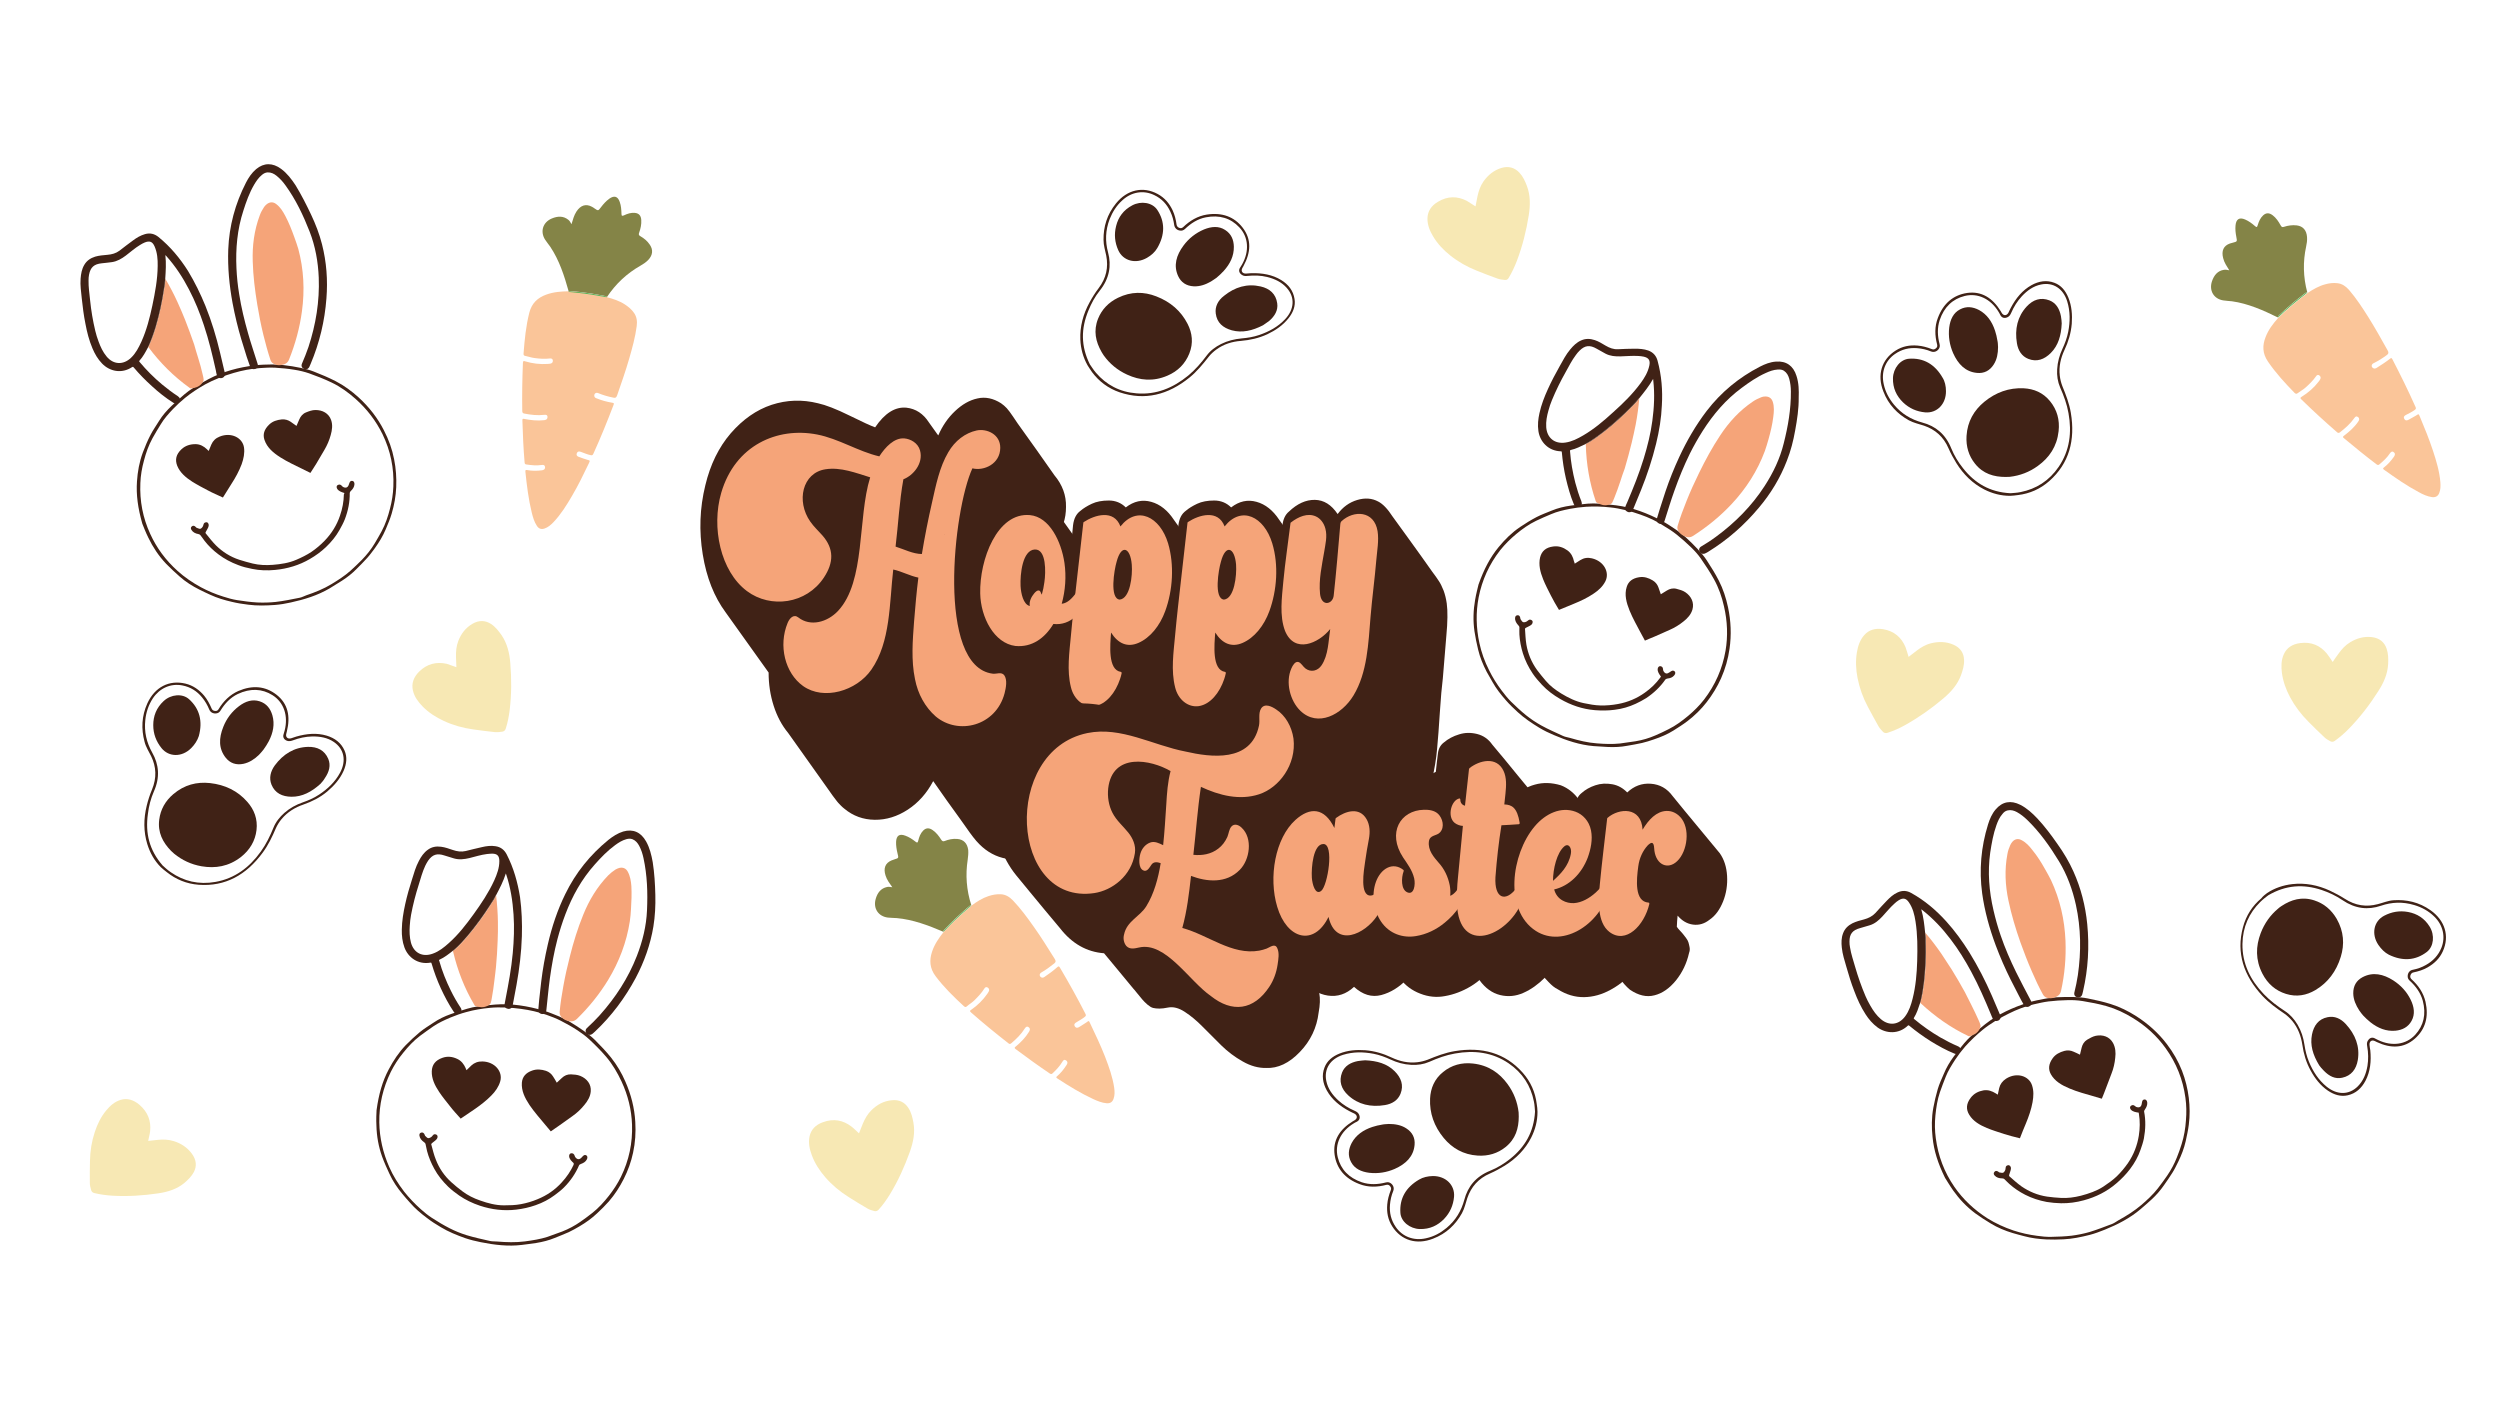 <?xml version="1.0" encoding="utf-8"?>
<!-- Generator: Adobe Illustrator 25.2.1, SVG Export Plug-In . SVG Version: 6.00 Build 0)  -->
<svg version="1.1" id="katman_1" xmlns="http://www.w3.org/2000/svg" xmlns:xlink="http://www.w3.org/1999/xlink" x="0px" y="0px"
	 viewBox="0 0 1920 1080" style="enable-background:new 0 0 1920 1080;" xml:space="preserve">
<style type="text/css">
	.st0{fill:#402216;}
	.st1{fill:#F5A479;}
	.st2{fill:#FAC599;}
	.st3{fill:#848447;}
	.st4{fill:#4FAF4C;}
	.st5{fill:#F7E8B4;}
</style>
<g>
	<g>
		<path class="st0" d="M819,589.1c5,7,6,17.4,2.9,31c-1.9,8.5-5.2,15.9-9.9,22.3c-4.6,6.4-10.2,11.1-16.7,14.2
			c-7.1,3.4-14.5,4.3-22.4,2.9c-7.8-1.4-14.7-5.1-20.7-11.1c-1.6-1.6-3.2-3.4-4.8-5.5c-1.6-2.1-3.5-4.6-5.6-7.7
			c-2.1-3-3.6-5.1-4.4-6.2c-7-9.6-13.9-19.3-20.7-29.1c-4.9,9.3-11.4,16.6-19.5,21.9c-8.1,5.3-16.6,7.9-25.4,7.8
			c-8.8-0.1-16.6-2.9-23.3-8.5c-0.8-0.6-1.7-1.4-2.6-2.3c-0.9-0.9-1.6-1.6-2.1-2.2c-0.5-0.6-1.3-1.5-2.3-2.9c-1-1.4-1.7-2.2-1.9-2.5
			c-0.2-0.3-1.6-2.2-4.1-5.8c-9-12.7-19.1-26.8-30.2-42.5c-4.8-5.8-8.5-12.7-11.1-20.8c-2.6-8.1-3.9-16.6-3.9-25.6
			c-3.7-5.1-9.1-12.8-16.5-23.1c-7.3-10.3-12.8-17.9-16.5-23.1c-8.8-11.9-14.7-26.7-17.6-44.6c-2.9-17.9-2.3-35.5,2-53
			c3.8-15.9,10.3-29.2,19.5-39.9c9.3-10.7,19.7-18,31.4-21.9c11.7-3.8,23.5-4.2,35.6-1.2c5.9,1.3,14,4.4,24.1,9.4
			c10.1,5,16.7,8,19.8,9.1c7.4-10.9,15.4-15.9,24-15.1c7.2,0.8,13,4.6,17.3,11.3c0.9,1.3,2.3,3.2,4,5.6c1.8,2.5,2.8,4,3.2,4.4
			c3.2-7.4,7.5-13.6,12.9-18.7c5.4-5.1,11.1-8.4,17.2-9.7c6.1-1.4,12.1-0.1,18.1,3.7c1.6,1.1,3.1,2.4,4.4,3.8
			c1.3,1.4,2.9,3.6,4.8,6.4c1.9,2.8,3.1,4.5,3.5,5.2c10.3,14.3,19.7,27.6,28.3,39.9c6.2,7.4,9.1,15.5,8.9,24.3
			c0,9.1-2.6,16.8-7.7,23.1c-5.1,6.2-11.1,9.6-18,10.1c-4,13.9-7,32.4-9,55.4c-2,23-2.1,43.7-0.3,62.1c4.1,5.6,10.1,13.9,17.9,24.9
			C809.6,575.9,815.4,584,819,589.1z"/>
		<path class="st0" d="M879.5,506.5c3.5,4.2,5.2,9.5,5,15.9c-0.1,11.7-3.1,21.7-9.1,30.2c-5.9,8.4-13.1,12.9-21.4,13.3
			c-4.9,8.2-11,14-18.3,17.4c-7.3,3.4-14.7,4-22.1,1.6c-7.4-2.4-13.7-7.5-18.7-15.4c-3.2-4.5-6.4-8.9-9.6-13.2
			c-7.5-10.6-15.1-21.2-22.6-32c-5.7-6.9-10.3-15-13.6-24.4c-3.4-9.4-5.1-19-5.2-29c-0.2-7.4,0.3-15.2,1.5-23.4
			c1.3-8.2,3.3-16.3,6.2-24c2.9-7.8,6.2-14.7,10.1-20.9c3.9-6.2,8.6-11,14.2-14.4c5.6-3.4,11.6-4.8,18-4c9,1.1,16.6,6.4,22.6,15.9
			c3.1,4.3,6.2,8.7,9.4,13.2c7,9.8,13.9,19.5,20.7,29.1c1.9,2.7,3.8,5.4,5.7,8.2c7.4,9.6,12.5,22.4,15.1,38.4c1.3,1.9,3.3,4.8,6,8.7
			C876.1,501.4,878.2,504.4,879.5,506.5z"/>
		<path class="st0" d="M948.1,472.6c2.2,8.2,3.4,17.3,3.7,27.3c0.3,10-0.5,19.9-2.4,29.7c-1.9,9.8-4.6,18.8-8.1,27
			c-3.5,8.2-8.2,15-14.1,20.2c-5.8,5.2-12.3,8-19.4,8.3c4.7,5,5.4,12.5,2.2,22.6c-1.9,7.7-5,14.3-9.1,19.9c-4.1,5.6-8.6,9.6-13.4,12
			c-4.8,2.4-9.8,2.8-15.1,1.2c-5.3-1.6-9.9-5.4-13.9-11.3c-12-16.8-23.9-33.6-35.8-50.5c-3.1-3.7-5.5-8.2-7.1-13.6
			c-1.7-5.4-2.6-11.4-2.8-18c-0.2-6.6-0.3-12.3-0.1-16.9c0.2-4.6,0.5-10.3,1.1-16.8c1.3-15.9,2.9-33.4,4.8-52.6
			c0.3-4.3,1.2-13.2,2.5-26.6c1.3-13.4,2.3-23.7,3-31.1c0.6-5.1,2.5-8.8,5.7-11.1c2.2-1.9,5.1-3.7,8.7-5.4c3.6-1.7,8-2.5,13.1-2.5
			s9.5,1.8,13,5.3c6.2-4.8,12.7-6.2,19.5-4.3c6.9,1.9,12.7,6.6,17.5,13.9c4.3,6.1,8.7,12.3,13.2,18.5c6.3,8.8,12.6,17.7,18.9,26.7
			C941,453.9,945.8,463.3,948.1,472.6z"/>
		<path class="st0" d="M1029,472.6c2.2,8.2,3.4,17.3,3.7,27.3c0.3,10-0.5,19.9-2.4,29.7c-1.9,9.8-4.6,18.8-8.1,27
			c-3.5,8.2-8.2,15-14.1,20.2c-5.8,5.2-12.3,8-19.4,8.3c4.7,5,5.4,12.5,2.2,22.6c-1.9,7.7-5,14.3-9.1,19.9c-4.1,5.6-8.6,9.6-13.4,12
			c-4.8,2.4-9.8,2.8-15.1,1.2c-5.3-1.6-9.9-5.4-13.9-11.3c-12-16.8-23.9-33.6-35.8-50.5c-3.1-3.7-5.5-8.2-7.1-13.6
			c-1.7-5.4-2.6-11.4-2.8-18c-0.2-6.6-0.3-12.3-0.1-16.9c0.2-4.6,0.5-10.3,1.1-16.8c1.3-15.9,2.9-33.4,4.8-52.6
			c0.3-4.3,1.2-13.2,2.5-26.6c1.3-13.4,2.3-23.7,3-31.1c0.6-5.1,2.5-8.8,5.7-11.1c2.2-1.9,5.1-3.7,8.7-5.4c3.6-1.7,8-2.5,13.1-2.5
			s9.5,1.8,13,5.3c6.2-4.8,12.7-6.2,19.5-4.3c6.9,1.9,12.7,6.6,17.5,13.9c4.3,6.1,8.7,12.3,13.2,18.5c6.3,8.8,12.6,17.7,18.9,26.7
			C1021.9,453.9,1026.7,463.3,1029,472.6z"/>
		<path class="st0" d="M1111.1,463.4c0.8,5.9,0.7,14.2-0.3,24.8c-1.7,20-2.6,30.9-2.7,32.7c-0.8,6.4-1.6,15.2-2.3,26.3
			c-0.7,11.1-1.4,20.4-2.1,27.8c-0.6,7.4-2,15.8-4.2,25.4c-2.2,9.5-5.1,18.1-8.9,25.6c-4.3,8.3-9.7,15-16.2,19.9
			c-6.5,5-13.3,7.3-20.7,7.1c-7.3-0.2-13.8-3.6-19.4-10.2c-2.9-3.5-6.8-8.9-11.9-16.1c-5.1-7.2-8-11.4-8.7-12.5
			c-6.4-8.8-12.7-17.6-19-26.4c-6.3-8.2-9.9-18.3-11-30.4c-1-12.1,1.1-22.5,6.5-31.1c-3.5-4-6.3-8.6-8.2-13.8
			c-1.9-5.2-3.2-10.9-3.7-17.1c-0.5-6.2-0.7-11.7-0.5-16.5c0.2-4.8,0.5-10.6,1.1-17.3c0.8-9.6,2.1-21.8,3.8-36.5
			c1-9.6,1.8-16.8,2.2-21.5c0.5-4.7,2.1-8.3,5-10.7c6.4-6.1,13-9.1,19.9-9c6.9,0.1,12.7,3.7,17.5,10.9c4-5.4,9-9,15-10.8
			c6-1.8,11.4-1.4,16.2,1.2c3.5,1.8,7.2,5.6,11,11.5c4.5,6.1,8.9,12.3,13.4,18.5c5.7,7.9,11.4,15.8,17,23.8c2.2,2.9,3.9,5.3,5.1,7.2
			c1.3,1.9,2.5,4.4,3.7,7.4C1109.8,456.6,1110.6,459.9,1111.1,463.4z"/>
	</g>
	<g>
		<path class="st1" d="M771.5,532.5c-6.7,25.2-35.6,32.3-52.9,17.7c-8-7-13.7-17.1-15.9-28.7c-3-14.4-1.8-29.5-0.7-44.1
			c0.9-11.3,1.9-22.6,3.3-33.8c-6.6-1.3-12.7-4.8-19.3-6.2c-3,26.1-2,55.6-16.8,76.9c-11.5,16.5-36.6,23.8-52.4,12.6
			c-14-10-19.1-31.1-11.9-48.5c1.5-3.7,4.7-7,8.2-4.2c9.3,7.3,22.3,3.7,30.5-5c21.3-22.8,14.9-71.2,24.7-102.6
			c-11.1-3.4-22.6-8-34.3-6.2c-17.8,2.7-22.7,24.5-11.7,40.2c2.7,3.9,6.1,7,9.2,10.5c9.2,10.4,8.8,21,1.3,32.4
			c-13.5,20.5-41,24-59.1,10.5c-20.4-15.2-27.5-49.1-19.8-75.5c10.7-36.6,43.1-50.7,73.6-44.8c16.6,3.2,31.5,13,47.8,16.8
			c4.6-7.1,11.4-14.4,19.2-13.8c4.7,0.4,10.5,3.4,12.1,9.3c2.7,10-5.3,19.2-12.8,22.1c-3.1,17-3.9,34.5-6,51.7
			c6.7,2.1,13.2,5.6,20.2,5.7c2.2-13.3,4.8-26.5,7.8-39.6c3-13.3,5.7-27.1,12.5-38.6c5.1-8.8,13-14.8,21.8-16.7
			c7.6-1.6,18.2,2.8,18.1,13.4c-0.1,12.3-12.5,17.9-21.4,15.7c-14.8,32.1-27.7,152.2,15.6,157.7c2.9,0.4,6.6-1.6,8.8,1.1
			C773.8,522,772.6,528.2,771.5,532.5z M725.5,410.8c0,0,0-0.1,0.1-0.2l0,0c0,0,0-0.1,0.1-0.2c0,0-0.1,0.1-0.1,0.1c0,0,0,0,0-0.1
			C725.5,410.4,725.5,410.7,725.5,410.8z"/>
		<path class="st1" d="M833.7,454.4c-0.4,15.9-11.7,26.3-24.7,24.8c-6.6,10.9-16.4,18.1-29.2,16.9c-16.3-2.1-26.6-21.9-27-40.3
			c-0.6-26,13-62.5,38.2-60.2c15.1,1.4,24.1,20.4,26.5,36.7c1.5,10.5,0.7,21.3-2.1,31.4c4.7-0.5,8-4.4,11.1-8.3
			c1.4-1.8,2.4-4.4,4.4-5.1C833,449.6,833.7,452.6,833.7,454.4z M794.8,422c-9.6,0.4-11.4,19-11,28.1c0.3,5.6,2.1,14.2,7.1,15.3
			c-0.7-3.5,1.3-7.2,3.3-9.6c0.9-1.1,2.5-2.8,4-2.2c1.1,0.5,1.2,2.1,1.9,3.1c0.9-3.1,1.6-6.4,2-9.7
			C803.2,439.6,803.7,421.7,794.8,422z"/>
		<path class="st1" d="M894.9,469.3c-4.1,11.3-11.6,20.6-20.7,24.5c-8.2,3.5-15.4,0.7-20.9-8c-0.7,9.5-2.6,28.7,7.5,30.2
			c0.2,0,0.4,0.1,0.5,0.4c0.1,0.2,0.2,0.5,0.1,0.7c-0.3,1.5-0.7,3-1.2,4.4c-3.5,10.5-10.6,19.4-19.5,20.8
			c-8.2,1.2-15.9-4.9-18.2-14.4c-3.3-13-1.2-26.9,0-40.1c1.3-14.4,3-28.7,4.6-43c1.7-14.4,3.2-28.9,4.9-43.3c0-0.3,0.2-0.5,0.4-0.6
			c8.4-5.5,23.1-9.9,28.1,3.4c12.9-16.3,30.4-7.5,36.6,13C902,433.9,900.7,453.4,894.9,469.3z M869.2,433.6
			c-1.1-13.3-8-15.9-11.6-2.3c-1.9,6.3-5.6,28.4,2.3,29.2C868,459.7,869.9,442,869.2,433.6z"/>
		<path class="st1" d="M974.9,469.3c-4.1,11.3-11.6,20.6-20.7,24.5c-8.2,3.5-15.4,0.7-20.9-8c-0.7,9.5-2.6,28.7,7.5,30.2
			c0.2,0,0.4,0.1,0.5,0.4c0.1,0.2,0.2,0.5,0.1,0.7c-0.3,1.5-0.7,3-1.2,4.4c-3.5,10.5-10.6,19.4-19.5,20.8
			c-8.2,1.2-15.9-4.9-18.2-14.4c-3.3-13-1.2-26.9,0-40.1c1.3-14.4,3-28.7,4.6-43c1.7-14.4,3.2-28.9,4.9-43.3c0-0.3,0.2-0.5,0.4-0.6
			c8.4-5.5,23.1-9.9,28.1,3.4c12.9-16.3,30.4-7.5,36.6,13C982.1,433.9,980.7,453.4,974.9,469.3z M949.3,433.6
			c-1.1-13.3-8-15.9-11.6-2.3c-1.9,6.3-5.6,28.4,2.3,29.2C948,459.7,949.9,442,949.3,433.6z"/>
		<path class="st1" d="M1057,430.2c-1.2,14.4-3.2,28.8-4.4,43.3c-1.7,20.7-2.5,43.1-13.1,60.6c-9,14.9-27.5,24.6-40.8,11.8
			c-7.8-7.5-11.7-21.8-6.9-32.6c1-2.3,2.9-5.5,5.3-4.9c2.2,0.6,3.5,3.5,5.5,5c4.1,3.1,9.4,2,12.4-2.5c5.2-7.8,5.2-18.4,6.6-27.8
			c-9,11.1-27.4,19.2-34.7,1.4c-4.4-11.7-2.4-25.6-1.3-37.9c1.4-15,3.7-29.8,5.5-44.8c0-0.4,0.2-0.5,0.4-0.6
			c5.6-4.3,12.7-7.5,19.1-4.6c3.5,1.6,6.2,5.1,7.3,9.4c1.6,5.9,0,11.9-0.9,17.7c-1.8,10.6-4.3,21.5-3.2,32.4c0.5,4.6,2.6,6.9,5.1,7
			c2.8,0,5.1-2.5,5.4-5.8c2-18.4,3.5-36.6,5.1-55.1c0.1-0.8,0.4-1.5,1-2c9.1-8.4,25-8.3,27.6,7.8
			C1059.1,415.3,1057.6,422.8,1057,430.2z"/>
	</g>
	<g>
		<path class="st0" d="M1008.2,752.7c5.2,5.1,6.7,13.4,4.5,25c-1.4,11.6-6.2,21.7-14.4,30.2c-8.2,8.6-16.9,12.7-25.9,12.3
			c-5.9,0.1-11.9-1.5-18-5c-6.1-3.4-11.6-7.6-16.5-12.4c-4.9-4.8-9.6-9.6-14.2-14.2c-4.6-4.7-9.2-8.5-13.8-11.5
			c-4.6-3-8.9-4.1-12.9-3.3c-2.5,0.5-4.7,0.8-6.6,0.8c-1.9,0-3.5-0.2-4.8-0.5c-1.3-0.3-2.7-1.2-4.4-2.6c-1.6-1.4-2.9-2.7-3.9-3.9
			c-1-1.2-2.5-3.1-4.7-5.7c-0.9-1.2-1.6-2-2.1-2.5c-2.9-3.5-7-8.5-12.4-15c-5.4-6.5-8.8-10.6-10.2-12.3c-13.3-1-24.6-7.4-33.7-19.1
			c-7.7-9.2-15.5-18.5-23.2-27.9c-3.5-4.3-7.1-8.6-10.6-12.9c-5.5-6.8-9.7-14.5-12.7-23.2c-3-8.7-4.6-17.5-4.9-26.4
			c-0.3-8.9,0.7-17.9,3-26.8c2.3-9,5.7-17.1,10.2-24.4c4.5-7.3,10.3-13.6,17.6-19c7.3-5.4,15.3-9,24.3-10.8c4.2-1,8.8-1.5,13.9-1.4
			c5.1,0.1,9.5,0.6,13.5,1.3c3.9,0.7,8.3,1.8,13.1,3.1c4.8,1.4,9.2,2.7,13,4c3.8,1.3,8.1,2.7,13,4.1c4.8,1.4,9.2,2.5,13.1,3.3
			c5.7,1.3,10.9,2.2,15.6,2.6c4.7,0.5,8.6,0.5,11.7,0.2c3.1-0.3,5.9-0.9,8.2-1.9c2.4-0.9,4.2-1.9,5.5-2.8c1.3-1,2.4-2.2,3.3-3.6
			c0.9-1.4,1.5-2.6,1.8-3.5c0.3-0.9,0.5-1.9,0.6-2.9c0-1.2,0-2.5,0.1-3.9c0.1-1.4,0.1-2.8,0.2-4.1c0.1-1.3,0.3-2.8,0.8-4.4
			c0.5-1.6,1.2-3.2,2.2-4.8c0.6-1.2,1.5-2.2,2.6-3.2c1.1-1,2.6-2,4.5-2.9c1.9-1,4.4-1.2,7.3-0.6c3,0.6,6.2,2,9.8,4.4
			c1.5,0.9,3.1,2.2,4.8,4c1.7,1.8,2.8,3,3.5,3.7c0.6,0.7,2,2.4,4,5c4.2,4.9,8.4,10,12.6,15c4.7,5.7,9.5,11.5,14.2,17.4
			c1.2,1.3,2.4,2.7,3.5,4.3c6,6.6,9.7,14.8,11,24.4c0.9,8.1,0.1,15.8-2.3,23.1c-2.4,7.4-5.8,13.5-10.3,18.5c-4.5,5-9.8,9-15.8,12.1
			c-6,3.1-12.1,4.7-18.2,4.8c0.4,0.5,1.1,1.3,2,2.4c0.9,1.1,1.6,2,2.2,2.6c5.2,5.6,7.7,12.6,7.7,21.1c0.1,6.4-1.1,12.3-3.6,17.9
			c-2.5,5.5-6,10-10.4,13.4C991.2,732.1,1001.9,745,1008.2,752.7z"/>
		<path class="st0" d="M1098.4,711.5c0.2,2.6,0.1,5.2-0.5,7.9c-0.5,2.7-1,4.6-1.5,5.7c-0.4,1.1-1.2,3-2.3,5.8
			c-3,7.8-7.5,14.8-13.5,21.1c-6,6.2-12.6,10.3-19.8,12.2c-7.3,1.9-14.2-0.2-20.9-6.3c-6,5.6-12.7,7.8-20.1,6.7
			c-7.4-1.1-13.6-5.1-18.8-12c-4.1-4.9-8.2-10-12.4-15c-5.9-7.2-11.8-14.3-17.7-21.5c-7.2-8.1-11.9-16.2-14.2-24.4
			c-4.3-14.3-4.8-29.2-1.5-44.8c3.3-15.5,9.6-27.5,18.9-35.8c12.4-10.7,23.8-11.8,34.4-3.5c7-4.4,13.5-6.1,19.4-5.2
			c6,1,11,4.5,15.1,10.4c5.4,6.4,10.7,12.8,16,19.3c4.8,5.7,9.6,11.5,14.2,17.4c8.7,8.7,11.2,20.7,7.6,35.9c1.2,1.4,3,3.7,5.6,6.7
			c2.5,3.1,4.4,5.4,5.7,7.1C1096.1,703.4,1098.2,707.5,1098.4,711.5z"/>
		<path class="st0" d="M1155.8,703.1c2.7,4,3.5,8.5,2.4,13.5c-1.8,9-5.4,17-10.8,24.2c-5.4,7.2-11.3,12.7-17.7,16.6
			c-6.5,3.9-13.1,6.4-20,7.6c-6.3,1.2-12.7,0.6-19-1.9c-6.3-2.4-11.6-6.3-15.6-11.8c-2.4-2.9-4.7-5.7-7.1-8.6
			c-1.3-1.6-5.6-6.8-13-15.7c-7.4-8.9-13-15.8-16.9-20.6c-4.4-6.2-7-13.7-7.7-22.4c-0.7-8.7,0.7-16.7,4.2-24.1
			c3.5-7.3,8.6-12.1,15.4-14.1c-2.1-6-2.8-11.7-2-17.1c0.8-5.4,2.6-10.2,5.2-14.3c2.7-4.2,6.3-7.4,10.9-9.9
			c4.6-2.4,9.5-3.6,14.8-3.6c7.1-0.1,12.7,1.7,16.8,5.5c2.3,2.6,4.6,5.4,7.2,8.4c2.5,3,5.3,6.3,8.2,10c3,3.6,5.3,6.5,7,8.6
			c4.8,5.7,9.6,11.4,14.4,17.2c3.3,3.5,5.3,8,6,13.5c0.7,5.5-0.2,10.3-2.8,14.6c2.2,2.6,5.5,6.6,10,12.1S1153.5,700.3,1155.8,703.1z
			"/>
		<path class="st0" d="M1198.9,701.2c1.9,2,3.3,4.3,4,7c0.7,2.7,0.7,5.7,0.1,9c-0.6,3.3-1.3,5.9-1.9,7.9c-0.6,2-1.6,4.7-2.7,7.9
			c-2.8,6.6-6.8,12.6-11.9,17.8c-5.2,5.2-10.6,9.1-16.5,11.7c-5.8,2.6-11.8,3.2-17.9,1.7c-6.1-1.5-11.4-5.3-15.8-11.4
			c-10.6-12.9-21.3-25.8-32.1-38.8c-3.1-3.4-5.5-7.5-7-12.4c-1.6-4.9-2.4-10.4-2.5-16.6c-0.1-6.2,0-11.8,0.4-16.9
			c0.4-5.1,1-11.2,1.8-18.2c0.8-7.1,1.3-12.4,1.5-15.9c-0.2-0.4-0.6-0.9-1.3-1.7c-0.6-0.7-1.1-1.3-1.5-1.9c-2.4-2.6-4-5.8-5-9.5
			c-1-3.7-1.1-7.4-0.3-11.2c0.6-4,2.1-7.5,4.3-10.5c2.2-3,4.9-5.1,8.1-6.4c0.5-5.1,1.1-9.7,1.6-13.9c0.4-3.8,1.9-6.6,4.5-8.6
			c3.4-2.9,7.4-5,11.8-6.3c4.4-1.4,9-1.5,13.8-0.3c4.8,1.2,8.7,3.9,11.7,8.2c6.6,7.8,13.1,15.7,19.5,23.6
			c4.7,5.7,9.5,11.4,14.2,17.2c3.3,3.4,5.5,7.8,6.6,13.2c1.1,5.4,1.3,10.6,0.8,15.7c0.2,0.3,0.7,0.8,1.5,1.8
			c0.8,0.9,1.3,1.6,1.6,2.1c3.8,3.9,6.3,9.8,7.6,17.8c0.5,3.6-0.1,6.9-1.9,9.9c-1.8,2.9-4.2,4.5-7.3,4.8c-2.2,0.1-4.2,0.3-6.3,0.4
			c0,0.4,0,0.8-0.1,1.4c-0.1,0.5-0.1,0.9-0.2,1.2c1.8,2.1,4.6,5.4,8.4,10C1194.1,695.2,1196.9,698.7,1198.9,701.2z"/>
		<path class="st0" d="M1263.9,701.4c1.8,1.8,3.1,4.1,3.9,6.8c0.8,2.7,0.9,5.5,0.3,8.2c-1.9,9.4-5.6,17.9-11,25.7
			c-5.4,7.7-12.1,13.7-19.9,17.9c-6.8,3.8-13.7,5.7-20.6,5.8c-7,0.1-13.7-1.9-20.2-6c-1.3-0.7-2.5-1.4-3.6-2.3
			c-1.1-0.9-2.3-2-3.6-3.4c-1.3-1.4-2.2-2.4-2.8-3c-0.6-0.7-1.7-2-3.2-3.9c-1.6-2-2.5-3.1-2.8-3.5c-7.7-9.4-15.4-18.7-23.1-28.1
			c-1.8-2.1-3.6-4.2-5.3-6.4c-7.1-8.1-11.2-17.9-12.4-29.5c-1.1-7.7-0.8-15.7,0.7-24.2c1.6-8.5,4.2-16.2,7.8-23.3
			c3.7-7.1,8.1-13.4,13.3-18.8c5.2-5.5,11-9.1,17.3-10.8c6.3-1.8,13-1.6,20,0.5c5.7,2.2,10.5,6.1,14.4,11.7c4.2,4.9,8.3,10,12.4,15
			c6.6,7.8,13.1,15.7,19.5,23.6c3.9,4.2,6.5,9.3,7.7,15.5c1.3,6.2,1.2,12.3-0.2,18.4c1.1,1.6,2.9,3.9,5.6,7
			C1260.6,697.3,1262.6,699.7,1263.9,701.4z"/>
		<path class="st0" d="M1320.8,655.3c3.3,4.7,5.2,10.5,5.6,17.4c0.4,6.9-0.6,13.5-3.1,19.7c-2.5,6.2-5.9,10.9-10.3,13.9
			c-3.9,3.1-8.1,4.4-12.7,3.8c-4.6-0.6-8.5-2.9-11.9-6.9c-0.3,2.9-0.5,5.7-0.6,8.6c0.5,0.8,1.3,1.7,2.3,2.8c1,1.1,1.9,2,2.5,2.8
			c0.6,0.8,1.4,1.8,2.3,3c0.9,1.2,1.5,2.3,1.8,3.3s0.6,2.2,0.9,3.8c0.3,1.6,0.1,3-0.4,4.3c-1.8,8.1-5.2,15.1-10.1,21.2
			c-4.9,6-10.4,9.9-16.5,11.4c-6.1,1.6-12.3,0.1-18.8-4.3c-1.4-1.2-2.8-2.5-4.1-4c-1.3-1.5-2.8-3.3-4.4-5.4
			c-1.6-2.1-2.8-3.6-3.6-4.5c-9-10.8-18-21.6-26.8-32.4c-2.7-2.9-4.8-6.3-6.3-10.3c-1.5-4-2.4-8.4-2.6-13.2
			c-0.2-4.7-0.3-8.5-0.2-11.3c0.1-2.8,0.3-6.3,0.6-10.4c0.8-7.8,2-19.4,3.9-34.9c0.9-7.3,1.5-12.7,1.9-16.2c0.4-3.6,1.9-6.4,4.4-8.4
			c2.9-2.6,6.4-4.6,10.6-6c4.1-1.4,8.5-1.6,13-0.8c4.5,0.8,8.3,3,11.5,6.3c5.2-4.9,11.2-7.2,18.1-6.7c6.9,0.5,12.5,3.6,16.8,9.5
			c3,3.6,6,7.3,8.9,10.9C1310.3,642.6,1319.4,653.6,1320.8,655.3z"/>
	</g>
	<g>
		<path class="st1" d="M967,610c-14.9,4.9-30.6,0.9-44.7-5.7c-2.6,17.3-3.8,34.8-5.8,52.2c6.6,0.7,13.6-0.4,19.2-4.8
			c2.9-2.2,5.2-5.2,6.9-8.9c1.1-2.6,1.3-6.1,3.2-8.1c2.3-2.5,5.7-1.1,7.8,1c8.7,8.1,6.3,24.6-1.5,32.4c-10.4,10.6-25.2,9.2-37.4,4.6
			c-1.5,13.5-3.1,27.1-6.7,40c19.9,5.3,38,21.1,59.1,17.4c1.9-0.4,3.9-0.9,5.7-1.6c2.6-1,6.3-4.3,8.1-0.4c1.8,3.8,0.9,8.6,0.3,12.7
			c-0.9,6.1-3,11.9-6.2,16.8c-12.2,18.7-28.9,20.2-45,7.4c-16.7-11.5-34.8-42.1-55.3-37.3c-3.2,0.7-7,1.7-9.7-1.2
			c-1.9-2.3-2.6-5.7-1.7-8.9c2.2-10.3,12-13.5,17-21.5c6-9.7,9.2-21.4,11.1-33.2c-2.4-0.8-5.3-1.4-7.1,1.2c-1.6,2.3-3.4,5.9-6.4,4.3
			c-3.7-1.9-3.2-9.1-2.1-12.8c1.2-4.1,4-7.2,7.5-8.5c3.4-1.3,6.9,0.5,10,2c1.1-10.3,1.7-20.7,2.4-31.1c0.5-8.7,1.1-17.5,3.3-25.8
			c-15.2-8.9-44.6-14.4-47.9,13.2c-0.7,6.6,0.4,13.3,3.3,18.9c3.1,6,8.1,10.1,12.1,15.1c3.4,4.2,6,9.8,5.1,15.8
			c-2.6,17.5-17.4,28.6-31.2,30.7c-64.8,9.6-71.3-109.3-5.3-122.9c25.8-5.3,50.3,9.4,75.4,14.2c19.1,4.4,50.4,8.7,56.4-19.9
			c0.9-4.2-0.7-9.4,1.6-13.1c2.8-4.5,8.5-1.5,11.8,0.8c6.9,4.6,11.7,12.8,13.1,22.2C995.8,587.3,982.3,605,967,610z"/>
		<path class="st1" d="M1064.2,691.3c-1.8,4.3-4,8.4-6.6,12.1c-9.3,14-31.7,24.8-37.3,0.8c-11.2,22.9-32,17.2-39.4-7.8
			c-6.8-22.6-1.6-52.6,14-66.7c11.1-10,22.2-9.7,29.9,6.2c0.3-2.4,0.6-4.7,0.9-7.1c0.1-0.3,0.2-0.6,0.5-0.7c7.1-5.2,17.8-8.6,23.3,1
			c2.6,4.5,2.8,10,1.8,15.3c-1.1,5.8-2.1,11.6-2.9,17.4c-1,6.8-4.2,26,4.1,26c3.5,0,5.9-3.7,8.2-6.8c1.2-1.8,2.3-4,3.9-5.2
			c1.5-1.1,2.9,0.5,3.1,2.6C1067.8,683,1065.8,687.4,1064.2,691.3z M1014.7,684.2c5-4,10.2-36.2,1.6-36c-7.7,0.1-9.3,17.8-8.8,25.9
			C1007.8,678.8,1010.1,687.9,1014.7,684.2L1014.7,684.2z"/>
		<path class="st1" d="M1127.7,679.9c-2.2,12-9.9,22-18,28.6c-6.6,5.5-14.2,9.1-22.2,10.4c-9.8,1.7-20.5-1.6-26.9-11.2
			c-5.6-8.3-7.5-20.4-3.9-30.4c3.7-10.2,12.9-15.7,21.1-9.2c0.3,0.2,0.4,0.7,0.2,1c-1.9,5.1-2.1,14.1,2.8,16.2
			c5.2,2.3,6.4-5.9,5.3-10.7c-1.5-6.4-5.3-11.2-8.6-16.2c-12.2-18.7-2.2-36.1,16.1-36.5c3.6-0.1,7.9,0.4,10.8,3.1
			c3.5,3.3,5.3,10.1,1.6,14.2c-2.6,3-7.9,1.8-8.6,7c-0.9,6.9,3.9,12.2,7.6,16.5c4.2,4.6,7.1,10.6,8.4,17.2c0.5,2.7,0.6,5.4,0.4,8.1
			c3.4-1.3,5.9-5.2,8-8.5c1.2-1.5,2.1-3.9,4-4.2C1127.7,675.4,1128,678.2,1127.7,679.9z"/>
		<path class="st1" d="M1172.4,679.1c-0.7,5-2.1,9.8-4,14.3c-10.5,25.3-47.9,41.2-49.5,0.4c-0.1-6.6,0.1-13.2,0.8-19.7
			c1.2-13.3,2.5-26.5,3.8-39.8c-2.2-0.1-4.4-0.9-6.3-2.3c-6.1-4.9-2.6-17.7,3.7-18.8c0.2,0,0.3,0,0.4,0.2s0.2,0.3,0.2,0.5
			c-0.1,2,0.9,3.8,2.5,4.5c0.4,0.2,0.7,0.3,1.1,0.4c1-9.4,2-18.8,3.1-28.2c0.1-0.3,0.2-0.5,0.4-0.7c7.5-5.9,20.7-9.3,26.1,2.1
			c2.5,5.3,2.1,11.5,1.5,17.5c-0.3,2.8-0.6,5.5-0.9,8.3c5.9,0.2,9.9,2.5,11.8,14.1c0.1,0.2,0,0.5-0.1,0.7c-0.1,0.2-0.3,0.3-0.5,0.4
			c-5.1,0.4-9.3,0.6-13.4,0.8c-2.1,13.2-3.6,26.5-4.6,39.9c-0.9,16.5,7.7,19.2,15.8,8.8c1.7-2.2,4.4-7.9,6.9-6.6
			C1172.1,676.5,1172.5,677.8,1172.4,679.1z"/>
		<path class="st1" d="M1237.1,679.5c-6.1,30.1-36.5,48.9-57.5,35.5c-24.7-15.9-19-59-1-80.3c8.4-10,20.3-15.4,31.4-11.3
			c5.4,2,10.4,6.9,11.9,14.4c1.4,7-0.2,14.4-2.5,20.8c-4.8,12.7-14.5,21.9-25.8,24.5c2.1,8,9.4,10.8,15.2,10.5
			c6-0.4,11.8-3.7,16.8-8.2c2.4-2.2,4.6-4.6,6.7-7.3c0.9-1.2,2-3,3.4-2.4C1236.9,676.2,1237.6,677.9,1237.1,679.5z M1192.7,676.5
			c5.7-5.1,12-11.4,13.7-20.7c0.9-4.6-1.7-8.5-5-5.8C1195.6,654.9,1192.7,667.5,1192.7,676.5z"/>
		<path class="st1" d="M1286.6,662.6c-7.2,5.3-15.6,0.4-16.2-11.2c-0.3-5.2-2.2-4.8-4.9-2.2c-3.9,4.2-6.5,9.9-7.3,16.1
			c-1.4,10.2-3.1,27.2,7.9,27.9c0.2,0,0.4,0.1,0.5,0.3c0.1,0.2,0.1,0.5,0.1,0.7c-3.9,16.6-18,31.2-30.7,21.5
			c-9.5-7.3-8.5-24.3-7.3-36.9c1.6-16.8,3.7-33.5,5.6-50.2c0-0.3,0.2-0.4,0.4-0.6c8.6-7.4,25.8-8.8,26.8,9.2
			c4.6-7.7,10.6-14.1,18.3-14.4c4.6-0.2,8.9,2.1,11.9,6.2C1298.6,638.9,1295,656.5,1286.6,662.6z"/>
	</g>
	<g>
		<g>
			<g>
				<path class="st0" d="M1135.5,448.9c4.2-11.8,8.9-20.8,15.5-28.8c4.8-5.8,10.1-11.1,16.5-15.4c4-2.7,8.2-5.3,12.6-7.6
					c3.7-1.9,7.8-3.4,11.7-5c4.6-1.9,9.5-3.1,14.6-3.8c4.3-0.6,8.7-1.1,13.1-1.5c2.8-0.2,5.6-0.2,8.5,0c4.4,0.3,8.8,0.8,13.2,1.3
					c12.5,1.6,24.2,6.1,35.3,12c3.9,2.1,7.5,4.6,11.1,7c2.5,1.7,4.8,3.5,7,5.5c3.3,3,6.4,6.1,9.4,9.3c2.4,2.6,4.8,5.4,6.7,8.3
					c3.3,5.1,6.6,10.3,9.3,15.6c3.4,6.6,5.6,13.5,7.1,20.5c2.3,10.7,2.7,21.3,1.2,31.8c-1.1,7.9-3.3,15.6-6.5,22.8
					c-2.9,6.5-6.6,12.6-11.1,18.4c-4.2,5.4-9.1,10.2-14.7,14.5c-3.4,2.6-7.1,4.9-10.7,7.2c-4.6,2.9-9.8,5.1-15.2,6.9
					c-3,1-5.9,2-9,2.7c-3.8,0.9-7.7,1.5-11.6,2.2c-4.7,0.9-9.5,1.1-14.5,0.9c-3.7-0.2-7.4-0.4-11.2-0.7c-10.6-0.9-20.7-4.3-30.5-8.5
					c-3.8-1.6-7.5-3.4-11-5.5c-5.9-3.6-11.6-7.4-16.6-12c-3.2-2.9-6.3-5.9-9.1-9.1c-3.9-4.4-7.5-9-10.3-14c-1.5-2.6-3.1-5.3-4.5-7.9
					c-2.9-5.6-5.2-11.2-6.6-17.1c-1.1-4.6-2.1-9.3-2.8-14c-1.2-8.2-0.9-16.4,0.5-24.3C1133.7,455.8,1135,451.2,1135.5,448.9z
					 M1259.8,395.2c-6.9-2.5-15.8-4.8-23-5.5c-6.3-0.7-12.5-0.9-18.7-0.5c-4.2,0.3-8.4,0.8-12.4,1.6c-5,1-9.9,2.1-14.5,4.1
					c-3.9,1.6-7.7,3.3-11.5,5.1c-5.6,2.7-10.5,6.2-15.2,10.1c-4.6,3.8-8.8,8-12.4,12.5c-8.4,10.8-13.9,22.9-16.5,36.2
					c-2.2,11.5-2,23.3,0.6,35.2c1.5,7,4,14,7.4,20.7c2.7,5.5,6,10.8,9.8,15.8c2.2,2.9,4.4,5.7,7,8.3c3.7,3.6,7.5,7.2,11.6,10.5
					c3.6,2.9,7.5,5.5,11.6,7.8c5.4,3,11.2,5.5,16.8,8.1c1.7,0.8,3.6,1,5.3,1.5c6.8,2,13.7,3.7,20.7,4.2c6,0.5,11.9,0.7,17.7,0.1
					c4-0.5,8-1.1,11.9-1.7c5.4-0.9,10.5-2.4,15.3-4.5c3.4-1.5,6.8-3,10-4.7c5.7-2.8,10.6-6.5,15.3-10.4c4.5-3.8,8.6-7.9,12.1-12.4
					c8.6-11.2,14.1-23.7,16.5-37.5c1.9-11.2,1.5-22.6-1.2-34.2c-1.6-7.1-4-14.1-7.7-20.8c-3-5.4-6.5-10.7-10.1-15.9
					c-2.1-3-4.7-5.9-7.5-8.6c-3.5-3.4-7.2-6.7-11.1-9.8c-3-2.4-6.4-4.6-9.8-6.6C1272.4,400.3,1266.2,397.4,1259.8,395.2z"/>
				<path class="st0" d="M1209.4,432.9c1.6-1,3-1.9,4.4-2.8c2.6-1.6,5.5-2.1,8.8-1.3c9.3,2.2,13.8,10.9,10.3,17.7
					c-2,3.9-5.2,6.9-9,9.4c-4.7,3.2-9.8,5.6-15.2,7.8c-3.8,1.5-7.5,3.1-11.4,4.7c-1.1-2-2.2-3.8-3.3-5.6c-1-1.8-2-3.6-2.9-5.4
					c-2.1-4.2-4.3-8.3-6-12.6c-2.2-5.5-3.6-11.1-2.3-16.7c1.2-4.8,4.4-7.7,10.1-8.4c4.1-0.6,7.7,0.7,10.9,3c2.9,2.1,4.3,5.1,5,8.3
					C1209.1,431.6,1209.2,432.2,1209.4,432.9z"/>
				<path class="st0" d="M1263.3,492c-2.6-4.9-5.2-9.5-7.6-14.2c-1.5-2.9-3-5.9-4.2-8.9c-2.4-6-4.1-12.1-2.2-18.1
					c1.3-4.3,4.5-6.7,9.6-7.5c3.8-0.6,7.1,0.5,10.3,2.4c2.2,1.3,3.7,3.2,4.5,5.5c0.6,1.7,1.2,3.4,1.8,5.2c1.6-0.9,3.1-1.9,4.7-2.9
					c2.1-1.3,4.6-2,7.3-1.3c2.3,0.6,4.9,1.3,6.8,2.6c4.6,3.1,7,8,5.5,13.3c-1.1,3.8-3.7,6.7-6.9,9.2c-3.2,2.6-6.8,4.8-10.7,6.5
					c-3.8,1.7-7.5,3.4-11.3,5C1268.4,489.9,1265.9,490.8,1263.3,492z"/>
				<path class="st0" d="M1275.6,519.6c-1.4-1.9-2.7-3.7-2.5-5.9c0.1-1.2,1-2.2,2-2.1c1.5,0.2,2,1.1,2.1,2.3c0,0.5,0.1,0.9,0.3,1.4
					c1.3,2.4,2.9,2.4,4.9,0.9c1.6-1.2,2.4-1.5,3.5-0.8c1,0.7,1,2.1-0.2,3.4c-1.2,1.4-2.9,2.1-5,2.3c-0.6,0.1-1.4,0.4-1.7,0.8
					c-3.9,5.6-8.9,10.4-14.8,14.3c-2.5,1.6-5.3,3-8,4.3c-5,2.3-10.3,3.9-16.1,4.6c-5,0.7-10.1,0.7-15.3,0.3
					c-9.5-0.8-18.3-3.8-26.6-8.6c-5.2-3-10-6.6-14-10.9c-2.5-2.7-5-5.5-7-8.5c-3.3-4.9-5.9-10.1-7.6-15.6c-1.5-4.8-2.4-9.6-2.7-14.4
					c-0.1-1.9,0-3.7,0-5.6c0-0.5-0.3-1.1-0.7-1.4c-1.7-1.8-2.8-3.7-2.6-5.9c0.1-1.1,0.6-1.9,1.9-2c1.2-0.1,1.9,0.8,2.1,2.2
					c0,0.2,0,0.5,0.1,0.7c0.6,0.8,1.2,2.1,2,2.4c0.9,0.3,2.3-0.1,3.1-0.7c1.1-0.8,1.8-1.8,3.5-0.8c1.1,0.6,1.1,2.3-0.2,3.5
					c-1.1,1-2.8,1.5-4.1,2.3c-0.4,0.2-0.8,0.5-0.8,0.8c0.3,4.1,0.4,8.2,1.1,12.3c1.2,6.8,3.8,13.3,8.2,19.4c2.1,2.8,4.4,5.6,6.7,8.3
					c3.3,3.9,7.4,7,12,9.8c5.3,3.2,10.9,6,17.1,7.3c4.3,0.9,8.6,1.7,12.9,1.8c4.5,0.1,9-0.3,13.3-1.1c7.8-1.4,14.7-4.4,20.7-8.7
					c4.7-3.3,8.7-7.2,11.9-11.6C1275.2,520.1,1275.4,519.9,1275.6,519.6z"/>
			</g>
			<g>
				<g>
					<g>
						<path class="st0" d="M1378.7,330.5c-1.4,8-3.4,15.8-6.4,23.4c-5.1,13.2-12.3,25.1-21.4,35.9c-11.1,13.3-24,24.7-38.9,33.9
							c-0.7,0.4-1.4,0.9-2.2,1.2c-1.6,0.9-3.4,0.5-4.3-0.9c-1-1.5-0.7-3.3,1-4.3c3.9-2.3,7.8-4.8,11.4-7.5
							c14.7-10.8,27.4-23.6,37.3-38.9c6.6-10.2,11.8-21,14.7-32.8c3.3-13,5.6-26.2,5.5-39.8c0-3.3-0.4-6.6-1.3-9.9
							c-0.7-2.4-1.8-4.6-4.1-6.1c-1.4-0.9-3-1-4.7-0.9c-3.3,0.2-6.3,1.3-9.3,2.7c-6.7,3-12.6,7.1-18.4,11.4
							c-12.2,9-21.8,20.3-29.9,33c-3.6,5.7-6.9,11.5-9.9,17.5c-4.5,9.2-8.4,18.7-11.8,28.3c-2.8,7.7-5.1,15.6-7.6,23.3
							c-0.2,0.5-0.3,0.9-0.6,1.3c-1,1.2-2.5,1.4-4,0.6c-1.1-0.6-1.8-2-1.4-3.3c0.7-2.5,1.5-5.1,2.3-7.6c1.4-4.3,2.8-8.6,4.4-13.6
							c2.9-8.6,6.5-17.7,10.6-26.5c5.8-12.5,12.7-24.4,21.1-35.4c11-14.3,24.7-25.6,40.8-33.9c3.9-2,7.9-3.6,12.4-3.9
							c7.8-0.6,13.3,3.2,15.7,11c1.8,5.5,1.9,11.1,1.7,16.7C1381.5,313.9,1380.2,322.3,1378.7,330.5z"/>
						<path class="st1" d="M1358.2,337.4c-0.9,3-1.7,6-2.8,9c-5.7,15.3-14.3,28.7-25.4,40.6c-8.8,9.4-18.7,17.5-29.6,24.5
							c-2.9,1.9-5.3,1.1-7.9-0.3c-1.3-0.7-2.4-1.7-3.2-2.9c-1-1.5-1.4-2.9-0.8-4.7c1.9-6.3,4.2-12.5,6.7-18.7
							c2.9-7.3,6.2-14.6,9.7-21.7c4.9-10,10.2-19.8,16.4-29.1c6.7-10.1,14.8-18.9,24.9-25.7c2-1.4,4.2-2.4,6.4-3.3
							c1-0.4,1.9-0.6,3-0.6c2.9-0.1,5,1.3,5.9,4.1c1.2,3.8,0.9,7.7,0.4,11.5C1361.2,325.9,1359.8,331.7,1358.2,337.4z"/>
						<path class="st0" d="M1271.9,340.7c-3,12.2-6.9,24.1-11.6,35.7c-2,4.9-4,9.7-6,14.6c-0.8,2-2.3,2.8-4.1,2.2
							c-1.8-0.7-2.6-2.2-2-3.9c0.4-1.2,1-2.4,1.5-3.5c4.7-11.1,9.2-22.2,12.7-33.7c2.9-9.5,5.3-19.1,6.6-28.9
							c1.4-10.3,1.9-20.7,0.7-31.2c0-0.2-0.1-0.5-0.1-1c-3.1,5.5-6.9,10.2-10.7,14.9c-0.1,0.1-0.2,0.2-0.4,0.3
							c-8.1,9.1-17.1,17.4-26.7,25.1c-4.5,3.6-9.2,6.8-14.1,9.7c-3.7,1.8-7.3,3.7-11.4,4.6c-0.7,0.2-0.5,0.6-0.5,1.1
							c0.6,8.1,2,16,4,23.9c1.3,4.9,2.8,9.7,4.7,14.4c0.8,2,0.2,3.5-1.6,4.2c-1.7,0.6-3.4-0.1-4.2-2c-2.7-6.4-4.5-13.1-6.1-19.8
							c-1.5-6.6-2.5-13.2-3.1-19.9c0-0.5,0-0.9-0.8-0.9c-9.7-0.3-16-7.4-17.2-15.5c-0.7-4.7-0.2-9.3,0.8-13.8
							c1.4-6.4,3.8-12.6,6.5-18.5c2.7-6,5.8-11.8,9-17.5c2.5-4.4,4.8-9,8.1-12.9c2.4-2.9,5-5.5,8.5-7c3.4-1.5,6.8-1.4,10.4-0.2
							c3,1,5.7,2.7,8.4,4.3c2.9,1.7,6,2.9,9.4,2.7c4.3-0.2,8.6-0.4,12.9-0.4c3.5,0,7,0.2,10.4,1.4c3.8,1.4,6.1,4.1,7.1,7.8
							c3.1,11.4,4,22.9,3.3,34.4C1275.9,321,1274.3,330.9,1271.9,340.7z M1259.9,294.4c3.1-4.2,5.7-8.5,6.8-13.7
							c0.8-3.9-0.4-5.9-4.4-6.8c-1.3-0.3-2.7-0.4-4-0.5c-4.6-0.3-9.2,0.2-13.8,0.3c-4,0.1-7.9-0.2-11.5-2.1
							c-2.3-1.2-4.6-2.5-6.8-3.8c-5.2-3-8.9-2.6-13,1.4c-1.1,1-2,2.2-2.9,3.4c-3.1,4.1-5.4,8.7-7.9,13.2c-3.9,6.9-7.4,14-10.5,21.5
							c-1.1,2.5-1.9,5.2-2.7,8c-1.2,4.2-2,8.4-1.7,12.8c0.6,8.2,6.4,13,14.7,11.8c5-0.7,9.4-3,13.7-5.5c8.4-4.9,15.8-11.2,22.9-17.7
							C1246.4,309.9,1253.8,302.7,1259.9,294.4z"/>
						<path class="st1" d="M1244.4,369.7c-1.4,4.4-3,8.6-4.7,12.9c-0.5,1.1-0.9,2.3-1.5,3.4c-0.6,1.1-1.8,1.4-2.9,1.7
							c-3.2,0.9-6.2-0.1-9-1.7c-0.5-0.3-0.6-0.8-0.8-1.2c-4.8-14.1-7.2-28.5-7.6-43.2c0-0.2-0.1-0.5-0.1-0.7
							c0.5,0.1,0.9-0.2,1.3-0.5c4.3-2.4,8.3-5.3,12.2-8.3c8-6.2,15.4-13,22.4-20.2c1.9-2,4-3.8,5.3-6.2c-0.6,6.8-1.5,13.6-2.8,20.4
							c-0.9,4.7-2,9.4-3.1,14.1c-1.6,6.6-3.4,13.1-5.3,19.6C1246.6,363.1,1245.4,366.4,1244.4,369.7z"/>
						<path class="st0" d="M1258.5,306c0.1-0.1,0.2-0.2,0.4-0.3c-1.4,2.4-3.5,4.2-5.3,6.2c-7,7.2-14.4,14-22.4,20.2
							c-3.9,3-7.8,5.9-12.2,8.3c-0.4,0.2-0.8,0.5-1.3,0.5c4.9-2.9,9.7-6.1,14.1-9.7C1241.4,323.5,1250.3,315.2,1258.5,306z"/>
					</g>
				</g>
			</g>
		</g>
	</g>
	<g>
		<g id="XMLID_2_">
			<g>
				<path class="st2" d="M812,742.8c0.8-0.7,1.2-1,2,0.3c6.9,11.7,13.5,23.5,19.6,35.5c0.5,1,0.5,1.5-0.3,2.2
					c-2,1.7-4.4,2.9-6.6,4.3c-1.2,0.7-2.2,1.6-1.2,3.2c1,1.5,2.3,1.1,3.4,0.4c1.8-1.2,3.8-2.3,5.5-3.5c1.9-1.4,1.8-1.5,2.9,0.9
					c4,8.4,8,16.8,11.4,25.5c3,7.8,5.8,15.6,7,23.8c0.4,2.9,0.5,5.8-0.5,8.5c-0.9,2.6-2.7,3.6-5.3,3.4c-3.6-0.3-7-1.7-10.3-3.2
					c-9.5-4.4-18.6-10-27.5-15.8c-1.1-0.7-1.1-1.1-0.2-1.8c2.9-2.5,5.2-5.4,7.3-8.7c0.8-1.2,0.9-2.4-0.4-3.4
					c-1.3-0.9-2.2-0.2-2.8,0.9c-2.1,3.5-4.8,6.4-7.7,9.1c-0.7,0.6-1.2,0.6-2,0.1c-8.9-6-17.6-12.3-26.3-18.8c-0.9-0.7-1-1.1-0.1-1.8
					c4-3.3,7.6-6.9,10.4-11.5c0.7-1.2,1.1-2.4-0.2-3.4c-1.3-1.1-2.3-0.3-3,0.8c-2.8,4.5-6.5,8.1-10.4,11.4c-0.8,0.7-1.4,0.8-2.3,0
					c-9.7-7.6-19.3-15.4-28.6-23.6c-1.3-1.1-0.8-1.5,0.1-2.1c4.8-3.3,9-7.4,12.4-12.3c0.4-0.5,0.7-1.1,1-1.6c0.6-1,0.6-2.1-0.5-3
					c-1.2-0.9-2.1-0.5-2.8,0.6c-2.1,3.4-4.8,6.2-7.6,9c-1.8,1.8-4.1,3.1-6,4.8c-0.8,0.7-1.4,0.4-2.2-0.3
					c-7.7-7.1-15.2-14.4-21.6-22.9c-4.7-6.2-4.9-12.4-2.8-18.8c1.9-5.8,5.2-10.5,8.8-15.1c1.5-1.5,2.9-3.1,4.4-4.6
					c5.5-5.6,11.3-10.7,17.1-15.8c4.1-3,8.2-5.7,13.1-7.3c3.1-1,6.2-1.6,9.6-1.4c3.5,0.2,6.5,2,9.1,4.7c5.9,6.2,11,13.1,16,20.2
					c5.7,8,10.9,16.4,16.1,24.7c1,1.6,1,2.4-0.3,3.5c-3.2,2.6-6.5,5-10,7c-1.5,0.9-1.6,2.7-0.2,3.6c0.9,0.6,1.7,0.4,2.5-0.1
					C805.4,748.1,808.8,745.6,812,742.8z"/>
				<path class="st3" d="M743.2,660.2c-1.8,11.6-1,23.3,2.8,35.1c-1.1-0.1-1.7,0.7-2.4,1.3c-6.4,5.4-12.5,11.1-18.2,17.2
					c-0.5,0.5-1,1-0.9,1.8c-11.7-5-23.5-9.4-35.8-10.5c-2.3-0.2-4.5-0.1-6.8-0.4c-7.3-0.9-11.4-7-9.4-14.2c1.3-4.8,4-8.3,8.8-9.3
					c1.2-0.3,2.5,0,4,0.2c-2.1-3-4.2-5.7-5.2-9c-1.8-5.6-0.2-9.6,4.6-11.6c0.8-0.3,1.6-0.6,2.5-0.9c3-0.9,3-0.9,2.1-4.5
					c-0.7-2.9-1.2-5.9-1.1-8.8c0.2-4.9,2.6-6.5,7.1-4.8c2.8,1,5.4,2.7,7.8,4.6c1.4,1.1,1.7,0.8,2.1-0.7c0.7-2.9,1.7-5.7,3.8-7.8
					c2.2-2.2,4.6-2.3,7.4-0.3c2.7,1.9,4.7,4.5,6.4,7.2c0.8,1.2,1.4,1.6,2.7,1.1c3-1.2,6.3-1.9,9.7-1.6c4.8,0.4,7.7,3.3,8.4,8.5
					C743.8,655.4,743.5,657.8,743.2,660.2z"/>
				<path class="st4" d="M746,695.4c-5.9,5.1-11.7,10.2-17.1,15.8c-1.5,1.5-3,3.1-4.4,4.6c0-0.8,0.5-1.3,0.9-1.8
					c5.7-6.1,11.8-11.8,18.2-17.2C744.3,696.1,744.9,695.3,746,695.4z"/>
			</g>
			<g>
			</g>
		</g>
	</g>
	<g>
		<g>
			<g>
				<path class="st0" d="M109.3,402.2c-3.4-12-4.8-22.1-4.1-32.5c0.5-7.5,1.8-14.9,4.5-22.2c1.7-4.5,3.6-9.1,5.9-13.5
					c1.9-3.7,4.4-7.2,6.6-10.8c2.6-4.2,5.9-8,9.7-11.6c3.2-3,6.4-5.9,9.8-8.8c2.1-1.8,4.5-3.5,6.9-5c3.8-2.3,7.6-4.5,11.5-6.6
					c11.1-5.9,23.2-9.1,35.7-10.6c4.3-0.6,8.7-0.6,13.1-0.7c3,0,6,0.1,8.9,0.5c4.4,0.5,8.8,1.2,13,2.1c3.5,0.7,7.1,1.6,10.3,2.9
					c5.7,2.2,11.3,4.6,16.6,7.3c6.6,3.4,12.4,7.7,17.7,12.5c8.1,7.4,14.6,15.8,19.4,25.2c3.7,7.1,6.4,14.6,7.9,22.4
					c1.4,7,1.9,14.2,1.6,21.4c-0.3,6.8-1.5,13.6-3.5,20.3c-1.2,4.1-2.9,8.1-4.6,12.1c-2.1,5-5,9.8-8.3,14.4
					c-1.9,2.5-3.7,5.1-5.8,7.4c-2.6,2.9-5.4,5.7-8.2,8.5c-3.3,3.4-7.1,6.4-11.3,9.1c-3.2,2-6.3,4-9.5,5.9
					c-9.2,5.4-19.3,8.5-29.8,10.8c-4,0.9-8.1,1.6-12.1,1.9c-6.9,0.5-13.8,0.7-20.5-0.2c-4.3-0.5-8.6-1.2-12.7-2.2
					c-5.7-1.3-11.3-3-16.5-5.4c-2.7-1.3-5.5-2.5-8.2-3.9c-5.6-2.8-10.8-6.1-15.3-10.1c-3.6-3.2-7.1-6.4-10.4-9.8
					c-5.7-6-10.2-12.8-13.7-20.1C111.9,408.9,110.2,404.4,109.3,402.2z M179.5,286.4c-7,2-15.6,5.3-21.9,8.8
					c-5.5,3.1-10.7,6.5-15.5,10.4c-3.3,2.7-6.3,5.5-9.2,8.5c-3.5,3.7-6.9,7.5-9.4,11.7c-2.2,3.6-4.4,7.1-6.4,10.8
					c-3,5.5-5,11.2-6.5,17c-1.6,5.8-2.6,11.6-2.8,17.4c-0.6,13.7,1.9,26.7,7.6,39.1c4.9,10.7,11.8,20.1,20.9,28.3
					c5.3,4.8,11.4,9,18,12.6c5.4,2.9,11.1,5.3,17.2,7.2c3.4,1.1,6.9,2.1,10.6,2.7c5.1,0.8,10.3,1.5,15.5,1.8c4.6,0.2,9.3,0.1,14-0.4
					c6.2-0.7,12.3-2,18.4-3.2c1.8-0.3,3.5-1.3,5.2-1.9c6.8-2.3,13.3-4.9,19.4-8.6c5.1-3.1,10.1-6.3,14.5-10.2c3-2.7,5.9-5.5,8.7-8.3
					c3.8-3.9,7.1-8,9.8-12.5c1.9-3.2,3.8-6.4,5.5-9.6c3-5.6,4.9-11.4,6.4-17.3c1.5-5.7,2.4-11.4,2.6-17.1
					c0.6-14.1-2.2-27.5-8.3-40.1c-5-10.2-11.9-19.3-20.8-27.2c-5.4-4.8-11.4-9.2-18.3-12.5c-5.6-2.7-11.5-5-17.4-7.1
					c-3.5-1.2-7.3-2.1-11.1-2.7c-4.8-0.8-9.8-1.3-14.8-1.6c-3.9-0.2-7.9,0-11.8,0.3C192.7,283.2,186,284.5,179.5,286.4z"/>
				<path class="st0" d="M160.3,346.3c0.7-1.7,1.3-3.3,2-4.9c1.2-2.8,3.3-4.9,6.4-6.1c8.9-3.6,17.6,0.9,18.7,8.4
					c0.6,4.3-0.3,8.6-1.8,12.8c-2,5.3-4.7,10.3-7.9,15.2c-2.2,3.4-4.3,6.9-6.5,10.4c-2.1-0.9-4-1.8-5.9-2.7
					c-1.9-0.9-3.7-1.7-5.5-2.7c-4.1-2.2-8.3-4.3-12.2-6.8c-5-3.2-9.4-7-11.5-12.2c-1.8-4.6-0.9-8.8,3.3-12.7c3-2.8,6.7-3.9,10.7-3.9
					c3.6,0,6.5,1.7,8.8,3.9C159.3,345.5,159.8,345.9,160.3,346.3z"/>
				<path class="st0" d="M238.4,363.2c-5-2.5-9.7-4.7-14.4-7.1c-3-1.5-5.9-3.1-8.6-4.8c-5.5-3.5-10.3-7.5-12.3-13.5
					c-1.4-4.2-0.2-8,3.5-11.6c2.7-2.7,6.1-3.7,9.8-4.1c2.6-0.2,4.9,0.5,6.8,1.8c1.5,1,3,2.1,4.5,3.2c0.7-1.7,1.4-3.4,2.2-5.1
					c1-2.3,2.6-4.3,5.2-5.3c2.2-0.9,4.7-1.8,7-1.8c5.5-0.1,10.4,2.5,12.2,7.7c1.3,3.7,0.8,7.6-0.3,11.5c-1.1,4-2.7,7.8-4.9,11.5
					c-2.1,3.5-4.2,7.1-6.3,10.7C241.4,358.6,239.9,360.8,238.4,363.2z"/>
				<path class="st0" d="M264.4,378.6c-2.2-0.7-4.4-1.4-5.5-3.3c-0.6-1.1-0.5-2.3,0.5-2.8c1.3-0.7,2.3-0.3,3.1,0.6
					c0.3,0.3,0.6,0.7,1,0.9c2.4,1.2,3.8,0.2,4.5-2.1c0.6-1.9,1.1-2.7,2.4-2.6c1.2,0,2,1.2,1.8,2.9c-0.2,1.8-1.2,3.4-2.7,4.8
					c-0.5,0.4-0.9,1.1-0.9,1.6c0.1,6.8-1.2,13.6-3.8,20.3c-1.1,2.8-2.6,5.5-4.1,8.2c-2.7,4.8-6.2,9.1-10.4,13.1
					c-3.7,3.5-7.8,6.5-12.3,9.1c-8.2,4.8-17.2,7.5-26.7,8.4c-6,0.6-12,0.4-17.7-0.8c-3.6-0.7-7.3-1.6-10.6-2.9
					c-5.6-2.1-10.7-4.8-15.3-8.3c-4-3-7.5-6.4-10.5-10.2c-1.2-1.5-2.1-3.1-3.3-4.5c-0.3-0.4-0.9-0.7-1.4-0.8
					c-2.4-0.4-4.4-1.4-5.5-3.3c-0.6-1-0.6-1.9,0.4-2.7c0.9-0.7,2-0.5,3,0.6c0.2,0.2,0.3,0.4,0.5,0.5c1,0.3,2.2,1,3,0.8
					c0.9-0.3,1.8-1.4,2.1-2.3c0.4-1.2,0.4-2.5,2.4-2.7c1.2-0.1,2.2,1.2,1.8,3c-0.3,1.5-1.4,2.8-2.1,4.3c-0.2,0.4-0.4,0.9-0.2,1.1
					c2.6,3.2,5.1,6.5,8,9.4c4.9,4.8,10.8,8.7,17.9,11c3.3,1.1,6.8,2,10.3,2.9c5,1.2,10.1,1.4,15.4,1c6.2-0.5,12.4-1.4,18.1-3.9
					c4-1.7,8-3.7,11.5-6c3.7-2.5,7.2-5.5,10.2-8.6c5.5-5.7,9.4-12.1,11.8-19.2c1.9-5.4,2.9-10.9,3-16.4
					C264.5,379.3,264.4,378.9,264.4,378.6z"/>
			</g>
			<g>
				<g>
					<g>
						<path class="st0" d="M238.9,164.8c3.5,7.4,6.4,14.9,8.4,22.8c3.5,13.7,4.5,27.6,3.4,41.6c-1.3,17.3-5.3,34.1-12.1,50.2
							c-0.3,0.8-0.7,1.5-1,2.3c-0.8,1.7-2.5,2.3-4,1.7c-1.7-0.7-2.5-2.3-1.7-4.1c1.8-4.2,3.5-8.4,5-12.8c5.7-17.4,8.6-35.1,7.9-53.3
							c-0.5-12.1-2.6-24-7-35.3c-4.9-12.5-10.6-24.6-18.6-35.6c-1.9-2.7-4.2-5.2-6.8-7.3c-2-1.6-4.2-2.7-6.9-2.6
							c-1.7,0.1-3.1,0.9-4.3,1.9c-2.6,2.1-4.4,4.8-6,7.5c-3.7,6.3-6.1,13.1-8.3,20c-4.7,14.4-6,29.2-5.3,44.2c0.3,6.7,1,13.4,2.1,20
							c1.6,10.1,4,20.1,6.8,29.9c2.2,7.9,4.9,15.6,7.3,23.4c0.1,0.5,0.3,0.9,0.3,1.4c-0.1,1.5-1.2,2.6-2.9,2.8
							c-1.3,0.2-2.6-0.6-3.1-1.9c-0.9-2.5-1.8-5-2.6-7.5c-1.4-4.3-2.7-8.7-4.2-13.6c-2.6-8.7-4.9-18.2-6.7-27.8
							c-2.5-13.6-3.8-27.3-3.3-41.1c0.7-18,5.3-35.1,13.6-51.3c2-3.9,4.4-7.5,7.8-10.4c6-5,12.7-5,19.2-0.2c4.6,3.4,8,7.9,11.1,12.6
							C231.5,149.7,235.3,157.2,238.9,164.8z"/>
						<path class="st1" d="M226.1,182.3c1.1,3,2.1,5.9,3,8.9c4.2,15.7,5,31.7,2.8,47.8c-1.7,12.8-5.1,25.1-9.9,37.1
							c-1.3,3.2-3.7,3.9-6.6,4.3c-1.4,0.2-2.9,0-4.3-0.6c-1.6-0.6-2.8-1.6-3.4-3.4c-2.1-6.3-3.8-12.7-5.4-19.1
							c-1.9-7.7-3.4-15.5-4.7-23.3c-1.8-11-3.2-22.1-3.5-33.2c-0.4-12.1,1.1-23.9,5.4-35.4c0.8-2.3,2-4.4,3.3-6.4
							c0.6-0.8,1.3-1.6,2.1-2.2c2.3-1.8,4.9-1.9,7.2-0.1c3.2,2.4,5.2,5.7,7,9.1C221.9,171.1,224.1,176.7,226.1,182.3z"/>
						<path class="st0" d="M157.8,235c4.7,11.7,8.3,23.6,11.2,35.8c1.2,5.1,2.4,10.2,3.6,15.3c0.5,2.1-0.3,3.7-2.1,4.2
							c-1.8,0.5-3.4-0.3-3.9-2c-0.4-1.2-0.6-2.5-0.8-3.7c-2.6-11.7-5.4-23.4-9.2-34.8c-3.1-9.4-6.8-18.6-11.4-27.4
							c-4.8-9.3-10.5-18-17.5-25.8c-0.2-0.2-0.3-0.3-0.7-0.7c0.7,6.3,0.3,12.3-0.1,18.3c0,0.2-0.1,0.3-0.1,0.5
							c-1.3,12.2-3.8,24.1-7.2,35.9c-1.6,5.5-3.6,10.8-5.9,16.1c-1.9,3.6-3.8,7.2-6.6,10.3c-0.5,0.5,0,0.8,0.2,1.1
							c5.2,6.2,10.9,11.9,17.1,17.1c3.9,3.2,7.9,6.3,12.1,9c1.8,1.2,2.2,2.8,1.2,4.3c-1,1.5-2.9,1.9-4.6,0.8
							c-5.9-3.7-11.3-8-16.4-12.7c-5-4.5-9.7-9.3-14-14.4c-0.3-0.4-0.5-0.7-1.2-0.3c-8.1,5.4-17.3,3.3-23.1-2.7
							c-3.3-3.4-5.6-7.4-7.4-11.7c-2.6-6.1-4.2-12.5-5.4-18.9c-1.3-6.4-2.1-12.9-2.8-19.4c-0.5-5.1-1.3-10.1-0.9-15.2
							c0.3-3.7,0.9-7.4,2.9-10.7c1.9-3.2,4.8-5.1,8.3-6.2c3.1-0.9,6.2-1.1,9.4-1.4c3.4-0.3,6.5-1.1,9.3-3.2
							c3.4-2.6,6.8-5.3,10.3-7.8c2.8-2.1,5.8-3.9,9.3-4.9c3.9-1.1,7.3-0.2,10.3,2.2c9.1,7.4,16.5,16.3,22.7,26.1
							C149.6,216.7,154,225.7,157.8,235z M121.1,204.3c0.1-5.2-0.3-10.3-2.4-15.1c-1.6-3.6-3.7-4.5-7.5-3c-1.3,0.5-2.4,1.2-3.6,1.9
							c-4,2.4-7.4,5.5-11,8.2c-3.2,2.4-6.6,4.4-10.6,5c-2.6,0.4-5.2,0.6-7.8,0.9c-6,0.6-8.7,3.1-9.8,8.7c-0.3,1.5-0.4,2.9-0.4,4.4
							c-0.1,5.2,0.7,10.2,1.2,15.3c0.8,7.9,2.1,15.7,4,23.6c0.6,2.6,1.5,5.4,2.5,8.1c1.5,4.1,3.3,8,6.1,11.4
							c5.2,6.4,12.8,6.8,18.8,1.1c3.7-3.5,5.9-7.9,8-12.4c4-8.9,6.4-18.3,8.4-27.7C119.1,224.7,121,214.6,121.1,204.3z"/>
						<path class="st1" d="M152.1,274.6c1.4,4.4,2.6,8.8,3.6,13.2c0.3,1.2,0.6,2.4,0.7,3.6c0.1,1.2-0.7,2.2-1.4,3.1
							c-2.1,2.6-5.1,3.5-8.3,3.8c-0.6,0.1-0.9-0.3-1.3-0.6c-12.1-8.7-22.4-19-31.2-30.8c-0.2-0.2-0.3-0.4-0.5-0.5
							c0.5-0.2,0.6-0.7,0.8-1.1c2.1-4.5,3.7-9.1,5.1-13.8c2.9-9.7,5-19.5,6.5-29.4c0.4-2.7,1-5.4,0.8-8.1c3.5,5.9,6.7,12,9.5,18.2
							c2,4.4,3.9,8.8,5.7,13.3c2.5,6.3,4.8,12.7,7,19C150.1,267.9,151,271.3,152.1,274.6z"/>
						<path class="st0" d="M119.5,250.4c3.4-11.8,5.9-23.8,7.2-35.9c0-0.2,0.1-0.3,0.1-0.5c0.3,2.7-0.4,5.4-0.8,8.1
							c-1.5,9.9-3.6,19.8-6.5,29.4c-1.4,4.7-3,9.3-5.1,13.8c-0.2,0.4-0.3,0.9-0.8,1.1C116,261.3,118,255.9,119.5,250.4z"/>
					</g>
				</g>
			</g>
		</g>
	</g>
	<g>
		<g>
			<g>
				<path class="st0" d="M289.2,852.6c1.7-12.4,4.5-22.2,9.4-31.4c3.5-6.6,7.6-12.9,13-18.5c3.4-3.5,7-6.8,10.8-10
					c3.2-2.6,6.9-4.9,10.4-7.2c4.1-2.8,8.6-5,13.5-6.7c4.1-1.5,8.3-2.9,12.5-4.1c2.7-0.8,5.5-1.4,8.3-1.8c4.4-0.6,8.8-1,13.2-1.4
					c12.6-1,24.9,1.1,37,4.6c4.2,1.2,8.2,3,12.3,4.6c2.7,1.2,5.4,2.5,7.9,4c3.8,2.3,7.5,4.6,11.1,7.2c2.9,2.1,5.8,4.3,8.3,6.8
					c4.3,4.3,8.5,8.7,12.3,13.4c4.6,5.8,8.3,12.1,11.1,18.6c4.4,10,7,20.3,7.6,30.9c0.5,8,0,15.9-1.7,23.7c-1.5,7-3.9,13.7-7.2,20.2
					c-3.1,6.1-6.8,11.9-11.4,17.2c-2.8,3.2-5.9,6.2-9.1,9.2c-4,3.8-8.5,7-13.4,9.9c-2.7,1.6-5.4,3.1-8.3,4.5
					c-3.5,1.6-7.3,3-10.9,4.5c-4.4,1.8-9.1,3-14,3.8c-3.7,0.5-7.4,1.1-11.1,1.5c-10.6,1.3-21.1,0-31.6-2.1c-4-0.8-8.1-1.8-11.9-3.1
					c-6.5-2.3-12.9-4.9-18.7-8.4c-3.7-2.2-7.4-4.5-10.7-7.1c-4.7-3.5-9.2-7.3-12.9-11.6c-2-2.3-4.1-4.5-6-6.9
					c-4-4.8-7.4-9.9-9.9-15.4c-2-4.3-4-8.7-5.6-13.1c-2.8-7.8-4.2-15.8-4.4-23.9C288.8,859.7,289.1,855,289.2,852.6z M400,774.8
					c-7.2-1-16.4-1.5-23.6-0.8c-6.3,0.6-12.4,1.6-18.4,3.3c-4.1,1.1-8,2.5-11.9,4.1c-4.7,2-9.3,4.1-13.4,6.9
					c-3.4,2.4-6.9,4.8-10.2,7.3c-5,3.8-9.1,8.3-12.8,12.9c-3.8,4.6-7,9.6-9.6,14.8c-6,12.3-9,25.2-8.8,38.8
					c0.2,11.7,2.8,23.2,7.7,34.3c2.9,6.6,6.8,12.8,11.4,18.8c3.8,4.8,8.1,9.3,12.8,13.5c2.7,2.4,5.5,4.7,8.6,6.7
					c4.3,2.8,8.8,5.5,13.5,7.9c4.1,2.1,8.5,3.9,13,5.3c5.9,1.8,12,3.1,18.1,4.5c1.8,0.4,3.7,0.2,5.5,0.4c7.1,0.6,14.1,0.8,21.2-0.1
					c6-0.8,11.8-1.7,17.4-3.5c3.8-1.3,7.6-2.7,11.3-4.1c5.1-2,9.7-4.5,14-7.5c3-2.1,6-4.3,8.9-6.6c5-3.9,9.1-8.5,12.9-13.3
					c3.6-4.6,6.8-9.5,9.3-14.6c6.2-12.7,9-26.1,8.5-40.1c-0.4-11.3-3.1-22.5-8.1-33.2c-3.1-6.6-6.8-13-11.7-18.8
					c-4-4.7-8.5-9.2-13.1-13.5c-2.7-2.5-5.8-4.8-9-6.9c-4.1-2.7-8.4-5.1-12.9-7.4c-3.5-1.8-7.2-3.2-10.9-4.5
					C413.4,777.2,406.8,775.7,400,774.8z"/>
				<path class="st0" d="M358.3,821.9c1.3-1.3,2.5-2.5,3.8-3.7c2.2-2,5-3.1,8.4-3c9.6,0.2,15.8,7.9,13.7,15.2
					c-1.2,4.2-3.7,7.8-6.9,11c-3.9,4-8.5,7.5-13.3,10.8c-3.4,2.3-6.7,4.5-10.2,6.9c-1.5-1.7-2.9-3.2-4.3-4.8
					c-1.3-1.5-2.7-3.1-3.9-4.7c-2.9-3.7-5.9-7.3-8.4-11.1c-3.3-4.9-5.8-10.2-5.6-15.8c0.2-4.9,2.7-8.4,8.2-10.3
					c3.9-1.4,7.7-0.9,11.3,0.8c3.3,1.5,5.2,4.2,6.5,7.1C357.7,820.8,358,821.3,358.3,821.9z"/>
				<path class="st0" d="M423,868.9c-3.6-4.2-7-8.3-10.3-12.3c-2.1-2.6-4.2-5.2-6-7.9c-3.6-5.4-6.4-11-5.9-17.3
					c0.4-4.4,3-7.5,7.9-9.2c3.6-1.3,7.1-0.9,10.6,0.2c2.4,0.8,4.3,2.4,5.5,4.4c1,1.5,1.9,3.1,2.8,4.7c1.3-1.2,2.7-2.5,4-3.7
					c1.8-1.7,4.1-2.8,6.9-2.7c2.4,0.1,5,0.3,7.2,1.2c5.1,2.1,8.5,6.4,8,11.9c-0.3,3.9-2.3,7.3-4.9,10.4c-2.6,3.2-5.6,6.1-9.2,8.6
					c-3.4,2.4-6.7,4.8-10.1,7.2C427.6,865.8,425.4,867.2,423,868.9z"/>
				<path class="st0" d="M440.7,893.4c-1.7-1.6-3.4-3.1-3.6-5.3c-0.1-1.2,0.5-2.3,1.6-2.4c1.5-0.1,2.2,0.7,2.6,1.8
					c0.1,0.4,0.3,0.9,0.6,1.3c1.7,2.1,3.4,1.8,5-0.1c1.3-1.5,2.1-2,3.2-1.5c1.1,0.5,1.4,1.9,0.5,3.4c-0.9,1.6-2.4,2.6-4.4,3.3
					c-0.6,0.2-1.3,0.6-1.5,1.1c-2.7,6.3-6.6,12-11.6,17c-2.1,2.1-4.6,4-7,5.8c-4.4,3.3-9.3,5.9-14.8,7.8c-4.8,1.7-9.8,2.8-14.9,3.4
					c-9.4,1.1-18.7,0-27.8-3c-5.7-1.9-11.1-4.5-15.9-7.8c-3-2.1-6-4.4-8.6-6.9c-4.3-4.2-7.9-8.7-10.6-13.7
					c-2.4-4.4-4.3-8.9-5.5-13.5c-0.5-1.8-0.7-3.7-1.2-5.5c-0.1-0.5-0.5-1-1-1.3c-2-1.4-3.4-3-3.7-5.2c-0.1-1.1,0.2-2,1.5-2.3
					c1.1-0.3,2.1,0.4,2.6,1.8c0.1,0.2,0.1,0.5,0.2,0.6c0.8,0.7,1.6,1.8,2.4,1.9c0.9,0.1,2.2-0.6,2.9-1.3c0.9-1,1.4-2.2,3.2-1.5
					c1.2,0.4,1.6,2,0.5,3.5c-0.9,1.2-2.4,2-3.6,3.1c-0.3,0.3-0.7,0.7-0.6,1c1.1,4,2,8,3.6,11.9c2.5,6.4,6.4,12.3,12,17.3
					c2.6,2.4,5.4,4.6,8.3,6.8c4.1,3.1,8.7,5.4,13.7,7.1c5.9,2.1,11.9,3.7,18.2,3.7c4.4,0,8.8-0.1,13-0.9c4.4-0.8,8.8-2.1,12.8-3.8
					c7.4-3,13.5-7.3,18.5-12.8c3.9-4.2,7-8.8,9.3-13.8C440.4,894.1,440.5,893.7,440.7,893.4z"/>
			</g>
			<g>
				<g>
					<g>
						<path class="st0" d="M503.3,687.4c0.2,8.1-0.2,16.2-1.5,24.2c-2.3,13.9-7,27-13.6,39.5c-8.2,15.3-18.5,29.1-31.2,41.1
							c-0.6,0.6-1.2,1.1-1.9,1.7c-1.4,1.2-3.2,1.2-4.4,0c-1.3-1.3-1.3-3.1,0.1-4.4c3.4-3.1,6.6-6.3,9.7-9.7
							c12.2-13.6,22-28.7,28.6-45.6c4.4-11.3,7.3-23,7.8-35.1c0.6-13.4,0.2-26.8-2.7-40.1c-0.7-3.2-1.7-6.4-3.3-9.4
							c-1.2-2.2-2.7-4.1-5.2-5.1c-1.6-0.6-3.2-0.4-4.7,0c-3.2,0.9-5.9,2.6-8.5,4.5c-5.9,4.3-10.9,9.5-15.7,14.9
							c-10.1,11.3-17.3,24.3-22.6,38.3c-2.4,6.3-4.4,12.7-6.1,19.1c-2.6,9.9-4.4,20-5.8,30.1c-1.1,8.1-1.8,16.3-2.7,24.4
							c-0.1,0.5-0.1,1-0.3,1.4c-0.8,1.4-2.1,1.9-3.8,1.4c-1.2-0.3-2.2-1.6-2.1-3c0.2-2.6,0.4-5.3,0.7-7.9c0.5-4.5,1-9,1.6-14.2
							c1.1-9.1,2.8-18.6,5-28.1c3.1-13.5,7.4-26.5,13.5-38.9c7.9-16.2,19-30,33.1-41.5c3.4-2.7,7.1-5.1,11.3-6.4
							c7.6-2.2,13.6,0.5,17.6,7.6c2.8,5,4.1,10.4,5.1,16C502.6,670.6,503.1,679,503.3,687.4z"/>
						<path class="st1" d="M484.6,698.2c-0.2,3.1-0.4,6.3-0.9,9.4c-2.5,16.1-8.2,31-16.6,44.9c-6.7,11-14.7,20.9-24,30
							c-2.5,2.4-5,2.1-7.8,1.3c-1.4-0.4-2.6-1.2-3.7-2.2c-1.3-1.2-1.9-2.6-1.8-4.4c0.6-6.6,1.6-13.1,2.8-19.6
							c1.4-7.8,3.1-15.5,5.1-23.2c2.7-10.8,6-21.5,10.2-31.8c4.5-11.2,10.7-21.5,19.2-30.3c1.7-1.7,3.6-3.2,5.6-4.5
							c0.9-0.5,1.8-0.9,2.8-1.2c2.8-0.7,5.2,0.2,6.6,2.8c1.9,3.5,2.5,7.3,2.8,11.2C485.2,686.4,485,692.3,484.6,698.2z"/>
						<path class="st0" d="M400.8,719c-0.4,12.6-1.9,25-4.1,37.3c-1,5.2-1.9,10.3-2.9,15.5c-0.4,2.2-1.7,3.2-3.6,3
							c-1.9-0.3-3-1.6-2.7-3.4c0.2-1.3,0.5-2.5,0.7-3.8c2.3-11.8,4.5-23.6,5.6-35.6c0.9-9.9,1.3-19.8,0.6-29.7
							c-0.7-10.4-2.3-20.7-5.6-30.6c-0.1-0.2-0.2-0.5-0.3-0.9c-1.9,6-4.7,11.4-7.5,16.7c-0.1,0.1-0.2,0.2-0.3,0.4
							c-6.1,10.6-13.2,20.5-21,30c-3.6,4.4-7.6,8.5-11.9,12.3c-3.2,2.5-6.4,5.1-10.2,6.8c-0.7,0.3-0.4,0.7-0.2,1.1
							c2.2,7.8,5.2,15.3,8.8,22.6c2.2,4.5,4.7,8.9,7.5,13.1c1.2,1.8,0.9,3.4-0.7,4.4c-1.5,1-3.4,0.6-4.5-1.1
							c-3.9-5.8-7.1-11.9-10-18.2c-2.8-6.1-5.1-12.4-7-18.8c-0.1-0.5-0.2-0.9-0.9-0.8c-9.6,1.7-17.2-4-20-11.7
							c-1.6-4.4-2.1-9-2-13.7c0.1-6.6,1.2-13.1,2.6-19.5c1.4-6.4,3.2-12.7,5.2-18.9c1.5-4.9,2.9-9.8,5.3-14.3
							c1.7-3.3,3.8-6.4,6.9-8.6c3-2.2,6.4-2.8,10.1-2.3c3.2,0.4,6.1,1.5,9.1,2.5c3.2,1.1,6.5,1.6,9.8,0.8c4.2-1,8.3-2.1,12.5-3
							c3.4-0.8,6.9-1.3,10.5-0.7c4,0.6,6.7,2.8,8.5,6.2c5.4,10.5,8.5,21.6,10.3,33C400.7,698.9,401.1,709,400.8,719z M379.6,676.1
							c2.1-4.7,3.9-9.5,3.9-14.8c0-4-1.6-5.7-5.6-5.7c-1.4,0-2.7,0.2-4,0.3c-4.6,0.6-9,2-13.4,3.1c-3.9,0.9-7.8,1.4-11.7,0.3
							c-2.5-0.7-5-1.5-7.5-2.3c-5.7-1.9-9.2-0.7-12.5,4c-0.8,1.2-1.5,2.5-2.2,3.9c-2.2,4.7-3.5,9.7-5,14.5
							c-2.4,7.5-4.4,15.2-5.9,23.2c-0.5,2.6-0.8,5.5-1,8.4c-0.3,4.3-0.2,8.7,0.9,12.9c2.2,8,8.9,11.4,16.8,8.5
							c4.8-1.7,8.6-4.8,12.3-8.1c7.3-6.5,13.2-14.1,18.9-22C369.6,694,375.3,685.5,379.6,676.1z"/>
						<path class="st1" d="M379.7,753c-0.5,4.6-1.2,9.1-2,13.6c-0.2,1.2-0.4,2.4-0.8,3.6s-1.5,1.8-2.5,2.3c-3,1.5-6.1,1.2-9.2,0.2
							c-0.6-0.2-0.8-0.6-1-1.1c-7.6-12.8-12.8-26.4-16.2-40.7c-0.1-0.2-0.2-0.5-0.2-0.7c0.5,0,0.8-0.4,1.2-0.7
							c3.7-3.2,7-6.8,10.2-10.6c6.5-7.7,12.5-15.8,17.8-24.3c1.4-2.3,3.1-4.5,4-7.1c0.8,6.8,1.3,13.7,1.4,20.5
							c0.1,4.8,0,9.7-0.2,14.5c-0.2,6.8-0.7,13.5-1.3,20.3C380.6,746.1,380.1,749.5,379.7,753z"/>
						<path class="st0" d="M359.6,717.8c7.8-9.5,14.9-19.4,21-30c0.1-0.1,0.2-0.3,0.3-0.4c-0.9,2.6-2.5,4.8-4,7.1
							c-5.4,8.5-11.3,16.6-17.8,24.3c-3.2,3.7-6.5,7.4-10.2,10.6c-0.3,0.3-0.6,0.7-1.2,0.7C351.9,726.3,355.9,722.2,359.6,717.8z"/>
					</g>
				</g>
			</g>
		</g>
	</g>
	<g>
		<g id="XMLID_5_">
			<g>
				<path class="st2" d="M466,228.2c4.8,1.3,9.6,2.8,13.9,5.6c2.7,1.8,5.2,3.8,7.1,6.6c2,2.9,2.5,6.3,2,10
					c-1.1,8.5-3.4,16.8-5.8,25.1c-2.7,9.4-6,18.7-9.2,28c-0.6,1.8-1.3,2.3-2.9,1.9c-4-0.8-7.9-1.9-11.7-3.5c-1.7-0.7-3.1,0.4-3,2.1
					c0.1,1.1,0.8,1.6,1.7,1.9c3.9,1.6,7.9,2.7,12.1,3.4c1.1,0.2,1.6,0.3,1,1.7c-4.8,12.6-9.9,25.2-15.5,37.5c-0.5,1-0.9,1.3-1.9,1.1
					c-2.6-0.5-5-1.6-7.5-2.5c-1.3-0.5-2.6-0.7-3.3,1c-0.6,1.7,0.5,2.5,1.8,2.9c2.1,0.7,4.1,1.5,6.2,2.1c2.2,0.6,2.3,0.5,1.2,2.8
					c-4,8.4-8.1,16.8-12.8,24.8c-4.2,7.2-8.6,14.3-14.3,20.3c-2,2.1-4.2,4-6.9,4.9c-2.6,0.9-4.5,0.1-5.9-2.1c-2-3-3-6.5-3.9-10.1
					c-2.5-10.2-3.8-20.8-4.9-31.4c-0.1-1.3,0.2-1.5,1.3-1.3c3.7,0.7,7.5,0.7,11.4,0.2c1.4-0.2,2.5-0.8,2.4-2.5
					c-0.1-1.5-1.2-1.8-2.5-1.6c-4,0.6-8,0.2-11.9-0.4c-0.9-0.1-1.2-0.6-1.3-1.5c-0.9-10.7-1.4-21.5-1.7-32.3c0-1.2,0.2-1.4,1.3-1.2
					c5,1,10.2,1.6,15.4,1c1.4-0.2,2.5-0.6,2.6-2.3c0-1.7-1.1-2-2.5-1.8c-5.3,0.6-10.4,0-15.4-1c-1-0.2-1.4-0.6-1.5-1.8
					c-0.2-12.3,0-24.7,0.5-37.1c0.1-1.7,0.7-1.6,1.7-1.2c5.6,1.7,11.4,2.4,17.4,2c0.6,0,1.3-0.1,1.9-0.2c1.2-0.2,2-0.9,2-2.2
					c0-1.5-1-1.9-2.2-1.8c-4,0.5-7.9,0.2-11.7-0.3c-2.6-0.3-5-1.2-7.5-1.7c-1-0.2-1.2-0.9-1.1-1.9c0.8-10.5,1.8-20.9,4.4-31.2
					c1.9-7.5,6.6-11.6,12.9-13.9c5.7-2.1,11.5-2.5,17.3-2.6c2.1,0.2,4.2,0.4,6.4,0.6C450.8,225.5,458.4,226.8,466,228.2z"/>
				<path class="st4" d="M463.5,227.2c0.9,0.2,1.9,0.1,2.5,1.1c-7.6-1.4-15.3-2.7-23-3.5c-2.1-0.2-4.2-0.4-6.4-0.6
					c0.6-0.6,1.3-0.5,2-0.4C447.1,224.4,455.3,225.6,463.5,227.2z"/>
				<path class="st3" d="M490.9,178.6c-0.5,1.4-0.4,2.1,0.9,2.8c2.8,1.6,5.4,3.7,7.3,6.6c2.7,4,2.2,8.1-1.4,11.8
					c-1.8,1.8-3.8,3.1-5.9,4.3c-10.2,5.8-18.9,13.8-25.7,24.1c-0.6-0.9-1.6-0.9-2.5-1.1c-8.2-1.6-16.4-2.8-24.8-3.5
					c-0.7-0.1-1.4-0.1-2,0.4c-3.4-12.2-7.3-24.2-14.2-34.5c-1.3-1.9-2.8-3.6-4-5.5c-3.9-6.2-1.7-13.3,5.2-16.2
					c4.6-1.9,8.9-2.1,12.8,1.1c1,0.8,1.6,2,2.3,3.3c1.1-3.5,1.9-6.8,3.8-9.7c3.2-4.9,7.3-6.2,11.9-3.7c0.8,0.4,1.5,0.9,2.2,1.4
					c2.6,1.8,2.6,1.8,4.8-1.1c1.8-2.4,3.8-4.6,6.2-6.4c3.9-2.8,6.7-2,8.2,2.5c1,2.8,1.2,5.9,1.3,9c0,1.7,0.5,1.8,1.9,1.2
					c2.7-1.3,5.5-2.2,8.4-1.9c3.1,0.3,4.7,2.1,4.9,5.5C492.7,172.3,492,175.5,490.9,178.6z"/>
			</g>
			<g>
			</g>
		</g>
	</g>
	<g>
		<g>
			<g>
				<path class="st0" d="M1493.8,904.6c-5.5-11.2-8.6-20.9-9.6-31.3c-0.8-7.4-0.8-15,0.6-22.6c0.9-4.8,2-9.5,3.4-14.3
					c1.2-4,3-7.9,4.7-11.8c1.9-4.6,4.4-8.9,7.5-13.1c2.6-3.5,5.3-7,8.1-10.3c1.8-2.1,3.8-4.2,5.9-6.1c3.3-2.9,6.7-5.7,10.2-8.5
					c9.9-7.8,21.3-12.9,33.3-16.7c4.2-1.3,8.5-2.1,12.8-2.9c2.9-0.6,5.9-0.9,8.8-1.1c4.4-0.2,8.8-0.3,13.2-0.2
					c3.6,0.1,7.2,0.4,10.7,1.1c6,1.2,11.9,2.5,17.6,4.3c7.1,2.2,13.6,5.5,19.6,9.3c9.2,5.9,17.1,13,23.5,21.4
					c4.9,6.4,8.8,13.2,11.7,20.6c2.6,6.7,4.3,13.6,5.2,20.8c0.8,6.8,0.9,13.7,0,20.6c-0.5,4.2-1.5,8.5-2.4,12.7
					c-1.2,5.3-3.2,10.6-5.7,15.7c-1.4,2.8-2.7,5.6-4.4,8.3c-2,3.3-4.4,6.6-6.6,9.8c-2.7,3.9-5.9,7.6-9.5,10.9
					c-2.8,2.5-5.5,5-8.4,7.4c-8.1,6.9-17.6,11.8-27.5,15.8c-3.8,1.5-7.7,3-11.6,4c-6.7,1.7-13.4,3.1-20.2,3.4
					c-4.3,0.2-8.6,0.3-12.9,0.1c-5.9-0.3-11.7-1-17.2-2.5c-2.9-0.8-5.9-1.5-8.8-2.4c-6-1.8-11.7-4.2-16.8-7.3
					c-4.1-2.5-8.1-5-11.9-7.8c-6.7-5-12.3-10.9-16.9-17.4C1497.5,910.7,1495.1,906.6,1493.8,904.6z M1542.8,778.4
					c-6.6,3.2-14.5,7.9-20.1,12.5c-4.9,4-9.4,8.3-13.5,12.9c-2.8,3.2-5.3,6.5-7.6,10c-2.8,4.3-5.5,8.6-7.3,13.2
					c-1.5,3.9-3.1,7.8-4.4,11.7c-2,5.9-2.9,11.9-3.5,17.9c-0.6,6-0.5,11.8,0.3,17.6c1.8,13.6,6.5,26,14.2,37.2
					c6.7,9.7,15.2,17.7,25.5,24.3c6.1,3.8,12.8,6.9,19.9,9.3c5.8,1.9,11.9,3.3,18.2,4.1c3.6,0.5,7.2,0.9,10.9,0.8
					c5.2-0.1,10.4-0.3,15.6-0.9c4.6-0.6,9.2-1.5,13.7-2.8c5.9-1.8,11.8-4.1,17.6-6.3c1.7-0.7,3.2-1.9,4.8-2.8
					c6.2-3.4,12.2-7.2,17.6-11.8c4.5-3.9,8.9-8,12.5-12.6c2.5-3.2,4.8-6.4,7.1-9.7c3.1-4.5,5.6-9.2,7.5-14c1.4-3.4,2.6-6.9,3.7-10.4
					c1.9-6,2.9-12.1,3.3-18.2c0.5-5.9,0.4-11.6-0.4-17.3c-1.9-14-7-26.7-15.2-38.1c-6.6-9.2-15-17-25.2-23.2
					c-6.2-3.8-12.8-7-20.2-9.1c-6-1.7-12.2-2.9-18.4-3.9c-3.7-0.6-7.5-0.8-11.4-0.7c-4.9,0.1-9.9,0.4-14.8,1
					c-3.9,0.5-7.7,1.4-11.6,2.3C1555.3,772.9,1549,775.3,1542.8,778.4z"/>
				<path class="st0" d="M1534.3,840.7c0.4-1.8,0.7-3.5,1.1-5.1c0.7-2.9,2.4-5.3,5.3-7.2c8.1-5.1,17.5-2.2,19.9,5.1
					c1.4,4.2,1.2,8.5,0.4,13c-1,5.5-2.9,11-5.1,16.3c-1.6,3.7-3.1,7.5-4.6,11.4c-2.2-0.6-4.2-1-6.3-1.6c-2-0.5-4-1.1-5.9-1.7
					c-4.4-1.5-8.9-2.8-13.2-4.6c-5.5-2.3-10.5-5.2-13.5-10.1c-2.6-4.2-2.4-8.5,1.1-13.1c2.5-3.3,5.9-5,9.8-5.7
					c3.5-0.6,6.7,0.6,9.4,2.3C1533.2,840.1,1533.7,840.4,1534.3,840.7z"/>
				<path class="st0" d="M1614.2,843.8c-5.3-1.6-10.4-3-15.4-4.5c-3.2-1-6.3-2-9.3-3.3c-6-2.5-11.5-5.6-14.5-11.1
					c-2.1-3.9-1.6-7.9,1.4-12.1c2.2-3.1,5.4-4.7,9-5.7c2.5-0.7,4.9-0.4,7.1,0.6c1.7,0.7,3.3,1.5,4.9,2.3c0.4-1.8,0.8-3.6,1.3-5.4
					c0.6-2.4,1.8-4.6,4.2-6.1c2.1-1.2,4.3-2.5,6.6-3c5.4-1.1,10.6,0.6,13.3,5.5c1.9,3.5,2.2,7.4,1.7,11.4c-0.4,4.1-1.3,8.2-2.9,12.2
					c-1.5,3.9-2.9,7.7-4.4,11.6C1616.3,838.7,1615.3,841.1,1614.2,843.8z"/>
				<path class="st0" d="M1642.5,854.5c-2.3-0.3-4.5-0.7-6-2.3c-0.8-1-0.9-2.2,0-2.9c1.2-0.9,2.2-0.7,3.1,0.1
					c0.4,0.3,0.7,0.6,1.2,0.8c2.6,0.8,3.8-0.4,4.1-2.8c0.3-2,0.6-2.8,1.9-3c1.2-0.2,2.2,0.8,2.3,2.5c0.1,1.8-0.6,3.5-1.8,5.2
					c-0.4,0.5-0.7,1.2-0.6,1.7c1.3,6.7,1.1,13.6-0.2,20.6c-0.6,2.9-1.6,5.9-2.6,8.7c-1.8,5.2-4.5,10.1-8,14.7
					c-3.1,4.1-6.6,7.7-10.6,11.1c-7.2,6.2-15.6,10.4-24.8,12.9c-5.8,1.6-11.7,2.4-17.6,2.3c-3.7-0.1-7.4-0.4-11-1
					c-5.9-1.1-11.4-2.9-16.5-5.5c-4.5-2.3-8.5-5-12.1-8.2c-1.4-1.2-2.6-2.6-4-3.9c-0.3-0.3-1-0.5-1.5-0.5c-2.5,0-4.5-0.6-6-2.3
					c-0.7-0.8-0.9-1.8,0-2.8c0.8-0.9,1.9-0.8,3.1,0.1c0.2,0.1,0.3,0.4,0.5,0.4c1,0.1,2.3,0.6,3.1,0.2c0.8-0.4,1.5-1.7,1.7-2.6
					c0.2-1.3-0.1-2.6,1.9-3.1c1.2-0.3,2.4,0.8,2.3,2.6c-0.1,1.5-0.9,3-1.3,4.6c-0.1,0.4-0.2,1,0,1.2c3.1,2.7,6.1,5.5,9.5,7.9
					c5.7,3.9,12.2,6.7,19.6,7.8c3.5,0.5,7.1,0.8,10.6,1c5.1,0.3,10.2-0.4,15.4-1.7c6-1.6,12-3.6,17.2-7c3.6-2.4,7.3-5,10.3-7.9
					c3.2-3.1,6.1-6.6,8.6-10.2c4.5-6.6,7.1-13.6,8.3-20.9c0.9-5.7,1-11.2,0.1-16.7C1642.6,855.1,1642.6,854.8,1642.5,854.5z"/>
			</g>
			<g>
				<g>
					<g>
						<path class="st0" d="M1580.2,648.3c4.7,6.6,8.9,13.6,12.2,21c5.8,12.9,9.2,26.4,10.6,40.4c1.7,17.3,0.7,34.5-3.2,51.5
							c-0.2,0.8-0.4,1.6-0.6,2.4c-0.5,1.8-2,2.7-3.7,2.4c-1.8-0.4-2.8-1.8-2.4-3.7c1.1-4.4,2-8.9,2.7-13.4
							c2.6-18.1,2.4-36.1-1.5-53.9c-2.6-11.8-6.7-23.1-13-33.5c-7-11.5-14.7-22.4-24.4-31.8c-2.4-2.3-5-4.4-7.9-6
							c-2.2-1.2-4.6-1.9-7.2-1.3c-1.7,0.4-2.9,1.4-3.9,2.7c-2.2,2.5-3.5,5.4-4.6,8.5c-2.5,6.9-3.7,14-4.8,21.1
							c-2.1,15-0.9,29.8,2.5,44.4c1.5,6.5,3.3,13,5.5,19.3c3.3,9.7,7.4,19.1,11.9,28.3c3.6,7.4,7.5,14.5,11.3,21.8
							c0.2,0.4,0.5,0.9,0.5,1.4c0.1,1.5-0.7,2.7-2.4,3.3c-1.2,0.4-2.7-0.1-3.4-1.3c-1.3-2.3-2.6-4.6-3.8-7c-2.1-4-4.2-8.1-6.5-12.7
							c-4.1-8.2-8-17.1-11.4-26.2c-4.8-12.9-8.5-26.2-10.4-39.9c-2.4-17.9-0.9-35.5,4.5-52.9c1.3-4.2,3-8.2,5.9-11.6
							c5.1-6,11.6-7.2,18.9-3.5c5.1,2.6,9.2,6.4,13.1,10.5C1570.4,634.7,1575.4,641.4,1580.2,648.3z"/>
						<path class="st1" d="M1570.7,667.7c1.5,2.7,3.1,5.4,4.5,8.3c6.9,14.8,10.4,30.3,11.1,46.6c0.5,12.9-0.6,25.6-3.4,38.3
							c-0.7,3.4-3,4.5-5.7,5.4c-1.4,0.4-2.9,0.5-4.3,0.2c-1.7-0.3-3-1.1-3.9-2.7c-3.2-5.8-6-11.8-8.6-17.9c-3.2-7.3-6-14.6-8.7-22.1
							c-3.7-10.5-6.9-21.2-9.2-32.1c-2.5-11.8-3.1-23.8-0.8-35.8c0.4-2.4,1.2-4.7,2.2-6.9c0.4-0.9,1-1.8,1.6-2.5
							c1.9-2.2,4.5-2.7,7-1.3c3.6,1.8,6.1,4.7,8.5,7.8C1564.7,657.5,1567.8,662.5,1570.7,667.7z"/>
						<path class="st0" d="M1512.5,731.5c6.6,10.7,12.3,21.8,17.3,33.3c2.1,4.8,4.1,9.6,6.2,14.5c0.9,2,0.4,3.6-1.3,4.5
							c-1.7,0.8-3.4,0.3-4.2-1.3c-0.6-1.1-1-2.4-1.5-3.5c-4.6-11.1-9.4-22.1-15.1-32.7c-4.7-8.7-9.9-17.2-15.9-25
							c-6.3-8.3-13.4-15.9-21.7-22.4c-0.2-0.1-0.4-0.3-0.8-0.6c1.8,6.1,2.4,12.1,3,18.1c0,0.2,0,0.3,0,0.5
							c0.8,12.2,0.4,24.4-0.9,36.6c-0.6,5.7-1.6,11.3-3,16.9c-1.3,3.9-2.5,7.8-4.7,11.3c-0.4,0.6,0.1,0.8,0.4,1.1
							c6.2,5.2,12.8,9.8,19.8,13.9c4.4,2.5,8.8,4.8,13.5,6.8c2,0.8,2.6,2.3,1.9,4.1c-0.7,1.6-2.5,2.3-4.4,1.6
							c-6.5-2.6-12.5-6-18.4-9.6c-5.7-3.6-11.1-7.5-16.3-11.8c-0.4-0.3-0.6-0.6-1.2-0.1c-7,6.7-16.5,6.2-23.2,1.4
							c-3.8-2.8-6.8-6.3-9.3-10.2c-3.6-5.6-6.3-11.5-8.6-17.7c-2.4-6.1-4.3-12.4-6.1-18.7c-1.4-4.9-3-9.7-3.5-14.8
							c-0.4-3.7-0.4-7.4,1-11c1.3-3.5,3.8-5.9,7.1-7.6c2.9-1.4,5.9-2.2,9-3c3.3-0.9,6.2-2.3,8.6-4.8c2.9-3.2,5.8-6.4,8.8-9.5
							c2.4-2.5,5-4.9,8.3-6.4c3.7-1.7,7.1-1.5,10.5,0.4c10.3,5.7,19.1,13.2,26.9,21.8C1501.3,714.9,1507.2,723,1512.5,731.5z
							 M1471.1,707.6c-0.8-5.1-2-10.1-5-14.5c-2.2-3.3-4.5-3.8-7.9-1.7c-1.2,0.7-2.2,1.6-3.2,2.5c-3.5,3.1-6.3,6.7-9.4,10
							c-2.7,2.9-5.7,5.5-9.6,6.7c-2.5,0.8-5,1.5-7.5,2.2c-5.8,1.6-8.1,4.5-8.1,10.3c0,1.5,0.1,3,0.4,4.4c0.8,5.1,2.5,10,3.9,14.9
							c2.2,7.6,4.8,15.1,8,22.6c1,2.5,2.4,5,3.8,7.5c2.2,3.8,4.6,7.3,8,10.2c6.3,5.4,13.8,4.5,18.7-2.2c3-4.1,4.5-8.8,5.7-13.6
							c2.4-9.5,3.2-19.1,3.5-28.8C1472.7,728,1472.7,717.7,1471.1,707.6z"/>
						<path class="st1" d="M1513.8,771.4c2.1,4.1,4,8.2,5.9,12.4c0.5,1.1,1,2.3,1.3,3.5c0.3,1.2-0.3,2.3-0.8,3.3
							c-1.6,2.9-4.4,4.4-7.5,5.2c-0.6,0.2-1-0.1-1.4-0.3c-13.4-6.4-25.3-14.9-36.1-24.9c-0.2-0.2-0.4-0.3-0.6-0.5
							c0.4-0.3,0.5-0.8,0.6-1.2c1.3-4.8,2.1-9.6,2.6-14.5c1.2-10,1.6-20.1,1.3-30.1c-0.1-2.7,0.1-5.5-0.6-8.1
							c4.5,5.2,8.6,10.7,12.5,16.3c2.7,4,5.3,8,7.9,12.1c3.6,5.7,6.9,11.6,10.2,17.5C1510.7,765.2,1512.2,768.4,1513.8,771.4z"/>
						<path class="st0" d="M1477.5,753.3c1.3-12.2,1.6-24.4,0.9-36.6c0-0.2,0-0.3,0-0.5c0.7,2.7,0.6,5.4,0.6,8.1
							c0.3,10.1-0.2,20.1-1.3,30.1c-0.6,4.9-1.3,9.7-2.6,14.5c-0.1,0.4-0.2,0.9-0.6,1.2C1475.9,764.6,1477,759,1477.5,753.3z"/>
					</g>
				</g>
			</g>
		</g>
	</g>
	<g>
		<g id="XMLID_7_">
			<g>
				<path class="st2" d="M1835.4,275.6c0.9-0.7,1.3-1,2,0.4c6.2,12,12.2,24.1,17.7,36.5c0.5,1,0.4,1.6-0.4,2.2
					c-2.1,1.6-4.5,2.7-6.8,3.9c-1.2,0.6-2.3,1.5-1.4,3.1c0.9,1.6,2.2,1.3,3.4,0.6c1.9-1.1,3.9-2.1,5.7-3.2c2-1.3,1.9-1.4,2.9,1
					c3.6,8.6,7.1,17.2,10,26c2.6,7.9,5,15.9,5.7,24.2c0.2,2.9,0.2,5.8-0.9,8.4c-1,2.5-2.9,3.4-5.5,3.1c-3.5-0.5-6.9-2-10.1-3.8
					c-9.3-4.9-18-11-26.7-17.2c-1.1-0.8-1-1.1-0.1-1.8c3-2.3,5.5-5.2,7.7-8.3c0.8-1.2,1.1-2.4-0.2-3.4c-1.2-1-2.1-0.3-2.9,0.8
					c-2.2,3.4-5.2,6.1-8.2,8.6c-0.7,0.6-1.2,0.5-2,0c-8.6-6.5-16.9-13.3-25.2-20.2c-0.9-0.7-0.9-1.1,0-1.8c4.1-3.1,8-6.5,11-10.9
					c0.8-1.1,1.2-2.3,0-3.4c-1.3-1.1-2.2-0.5-3,0.7c-3,4.3-6.9,7.7-11,10.9c-0.8,0.6-1.4,0.7-2.3-0.1c-9.3-8.1-18.4-16.4-27.3-25.1
					c-1.3-1.2-0.7-1.5,0.2-2.1c5-3.1,9.4-6.9,13-11.6c0.4-0.5,0.8-1,1.1-1.6c0.6-1,0.7-2.1-0.3-3c-1.1-1-2.1-0.6-2.8,0.5
					c-2.3,3.3-5.1,6-8,8.6c-1.9,1.7-4.2,2.9-6.3,4.5c-0.8,0.6-1.4,0.3-2.2-0.4c-7.3-7.5-14.4-15.2-20.4-24
					c-4.4-6.4-4.3-12.6-1.8-18.9c2.2-5.7,5.7-10.2,9.6-14.6c1.6-1.5,3.1-2.9,4.7-4.4c5.7-5.3,11.8-10.1,17.9-14.8
					c4.2-2.7,8.5-5.3,13.4-6.6c3.1-0.9,6.3-1.3,9.6-0.9c3.5,0.4,6.3,2.3,8.8,5.1c5.6,6.5,10.3,13.7,14.9,21
					c5.2,8.3,10,16.9,14.8,25.5c0.9,1.6,0.8,2.5-0.5,3.5c-3.3,2.4-6.7,4.6-10.4,6.4c-1.6,0.8-1.8,2.6-0.4,3.6
					c0.9,0.7,1.7,0.5,2.6,0.1C1828.6,280.4,1832.1,278.2,1835.4,275.6z"/>
				<path class="st3" d="M1771.1,189.4c-2.5,11.5-2.3,23.3,0.9,35.2c-1.1-0.1-1.8,0.6-2.5,1.2c-6.6,5-13,10.4-19.1,16.2
					c-0.5,0.5-1,0.9-1,1.8c-11.4-5.6-23-10.7-35.2-12.4c-2.3-0.3-4.5-0.3-6.8-0.7c-7.3-1.2-11-7.6-8.6-14.7c1.6-4.7,4.4-8.1,9.3-8.8
					c1.3-0.2,2.5,0.1,4,0.4c-1.9-3.1-3.9-5.9-4.7-9.3c-1.5-5.7,0.3-9.6,5.2-11.3c0.8-0.3,1.7-0.5,2.5-0.7c3.1-0.8,3.1-0.8,2.4-4.4
					c-0.6-3-0.9-5.9-0.6-8.9c0.5-4.8,3-6.3,7.4-4.4c2.8,1.2,5.2,3,7.5,5c1.3,1.2,1.7,0.9,2.1-0.6c0.9-2.9,2-5.6,4.2-7.6
					c2.3-2.1,4.7-2.1,7.4,0c2.6,2,4.4,4.7,6,7.6c0.7,1.3,1.3,1.7,2.6,1.2c3.1-1,6.4-1.5,9.8-1.1c4.8,0.6,7.5,3.7,7.9,8.9
					C1772,184.7,1771.6,187.1,1771.1,189.4z"/>
				<path class="st4" d="M1750.5,242.1c6.1-5.8,12.5-11.2,19.1-16.2c0.7-0.5,1.4-1.3,2.5-1.2c-6.1,4.8-12.2,9.6-17.9,14.8
					c-1.6,1.4-3.1,2.9-4.7,4.4C1749.4,243,1750,242.5,1750.5,242.1z"/>
			</g>
			<g>
			</g>
		</g>
	</g>
	<g>
		<path class="st0" d="M1543.8,380.8c-7,0-13.6-1.7-19.9-4.9c-8.8-4.5-15.9-11.4-21.4-20.2c-2.2-3.6-4.3-7.4-6-11.3
			c-3.9-9.1-10.4-14.6-18.9-17.5c-3.9-1.3-7.9-2.1-11.6-4.1c-8.8-4.9-15.7-12-19.6-22.2c-5-12.7-1.3-24.6,9.5-31.4
			c5.2-3.3,10.8-4.3,16.7-3.8c3.8,0.3,7.4,1.3,11,2.7c1.2,0.5,2.2,0.3,3.2-0.6c0.9-0.7,1.2-1.6,0.9-2.9c-1.8-6.9-2-13.8,0.6-20.5
			c4.2-11.1,11.8-17.5,22.4-19.1c11.2-1.6,19.6,3.9,25.8,13.9c0.3,0.5,0.5,0.9,0.8,1.4c1.4,2.4,3.9,2.3,5.2-0.2
			c0.6-1.2,1.1-2.5,1.8-3.7c3.9-7.4,8.9-13.5,15.9-17.4c5.6-3.1,11.6-4.1,17.6-1.8c5.1,1.9,8.5,6,10.7,11.4
			c2.6,6.4,3.1,13.2,2.6,20.1c-0.6,7.1-2.6,13.8-5.6,20.1c-2.9,6.2-4.4,12.7-3.6,19.7c0.3,2.7,1,5.5,2,8.1
			c2.7,6.6,5.3,13.3,6.5,20.5c3.5,21-1.3,38.8-16.5,52.3c-7,6.2-15.1,9.7-24,10.8C1547.9,380.6,1545.8,380.6,1543.8,380.8z
			 M1544,378.8c1.6-0.2,4.8-0.2,7.9-0.9c11.9-2.4,21.8-8.6,29.2-19.4c8.4-12.4,10.2-26.3,7.5-41.2c-1.2-6.9-3.6-13.4-6.4-19.7
			c-1.9-4.4-2.6-9.1-2.3-14c0.3-5.6,1.8-10.9,4.1-15.8c1.9-4.1,3.5-8.4,4.4-13c1.5-7.9,1.6-15.7-0.8-23.4
			c-3.1-9.9-10.9-14.8-20.1-12.9c-5.9,1.2-10.6,4.6-14.8,9.1c-3.4,3.7-6.1,8-8.1,12.7c-0.6,1.4-1.4,2.6-2.6,3.2
			c-1.8,1-4.5,1.2-5.9-1.8c-0.3-0.8-0.8-1.5-1.2-2.2c-6-9.9-15.9-14.7-26-12.2c-9.3,2.3-15.8,8.5-19.2,18.5
			c-2,6.1-1.7,12.3-0.1,18.5c0.4,1.5,0.1,2.7-0.7,3.8c-1.4,1.9-3.7,2.7-5.9,1.8c-3.4-1.4-6.9-2.2-10.5-2.5
			c-6.2-0.5-11.9,0.8-17.2,4.5c-7.4,5.1-10.7,13.8-8.6,23.1c1.3,6.1,4.1,11.2,7.9,15.8c5.9,7.1,13.2,11.4,21.7,13.7
			c10.2,2.7,17.9,8.9,22.3,19.9c2.3,5.6,5.4,10.7,9.1,15.3C1516.8,371.2,1528.3,378,1544,378.8z"/>
		<path class="st0" d="M1540.3,366.3c-9,0-17.3-2.4-23.5-10.2c-4.8-6-7-13.2-6.5-21.3c0.7-11.1,5.7-19.6,13.5-26.1
			c9-7.4,19.1-11,30.3-10.5c7.9,0.4,15,3.3,20.4,10c5.3,6.5,7.5,14.3,6.5,23c-1.3,11.8-7.2,20.3-15.9,26.6
			c-6.6,4.8-13.8,7.5-21.6,8.4C1542.4,366.3,1541.3,366.3,1540.3,366.3z"/>
		<path class="st0" d="M1534.5,266.6c0,4.8-0.8,9.4-3.3,13.3c-3.1,4.9-7.5,7-12.8,6.5c-8.9-0.8-14.6-6.7-18.4-15.2
			c-2.7-6.2-3.8-12.8-3-19.7c0.8-6.1,3.1-11.2,8.3-13.9c4.9-2.6,9.8-2,14.6,0.5c6.1,3.3,10,8.9,12.3,15.9c0.8,2.4,1.4,5,1.8,7.5
			C1534.4,263.1,1534.4,264.9,1534.5,266.6z"/>
		<path class="st0" d="M1494.5,300.4c0.1,10-7,17.1-16,16.3c-6.4-0.6-12.1-3-17-7.7c-5-4.9-7.9-10.9-7.7-18.6
			c0.2-7.6,5.7-14.5,12.5-14.9c10.9-0.7,19.5,4.1,25.5,14.4C1493.7,292.8,1494.5,296.6,1494.5,300.4z"/>
		<path class="st0" d="M1583.4,248.4c-0.4,9.2-2.6,16.9-8.4,22.7c-5,5-10.8,7.1-17.3,4.5c-5-2-7.8-6.4-8.7-12
			c-1.8-10.8,0.4-20.5,7.5-28.2c4.9-5.3,10.8-7.3,17.5-4.7c5.1,2,7.7,6.5,8.8,12.1C1583.2,244.7,1583.3,246.9,1583.4,248.4z"/>
	</g>
	<g>
		<path class="st0" d="M1741.2,685.8c5.8-3.8,12.3-6,19.3-6.8c9.8-1.1,19.6,0.7,29,5.1c3.8,1.8,7.6,3.8,11.2,6.1
			c8.3,5.4,16.7,6.5,25.4,4.2c4-1,7.8-2.7,12-3c10-0.7,19.7,1.4,28.6,7.7c11.1,7.9,14.7,19.8,9.4,31.5c-2.5,5.6-6.7,9.5-11.8,12.4
			c-3.3,1.9-6.9,3-10.7,3.8c-1.2,0.2-2,1-2.4,2.3c-0.3,1.1-0.1,2,0.8,2.9c5.3,4.8,9.2,10.5,10.8,17.4c2.6,11.6-0.1,21.1-8.2,28.3
			c-8.5,7.5-18.5,7.6-29.2,2.6c-0.5-0.2-1-0.5-1.4-0.7c-2.5-1.3-4.5,0.2-4.2,3c0.1,1.4,0.4,2.7,0.6,4.1c0.8,8.3,0,16.2-3.7,23.3
			c-3,5.7-7.4,9.8-13.7,11.2c-5.3,1.2-10.4-0.4-15.2-3.6c-5.7-3.9-9.9-9.3-13.2-15.4c-3.5-6.3-5.4-12.9-6.4-19.8
			c-1-6.7-3.4-13.1-7.8-18.4c-1.8-2.1-3.9-4.1-6.1-5.6c-5.9-4-11.7-8.2-16.7-13.5c-14.5-15.6-20.3-33.1-15-52.8
			c2.4-9,7.2-16.4,14.1-22.2C1737.9,688.3,1739.6,687,1741.2,685.8z M1742,687.6c-1.3,1-3.9,2.9-6.1,5.1
			c-8.6,8.5-13.5,19.2-13.7,32.3c-0.2,14.9,6,27.6,16.4,38.5c4.9,5.1,10.4,9.2,16.2,13c4,2.6,7.2,6.2,9.7,10.4
			c2.9,4.9,4.5,10,5.3,15.4c0.7,4.5,1.7,8.9,3.5,13.2c3.1,7.4,7.3,14,13.6,19.1c8.1,6.5,17.2,6.4,23.9-0.3c4.2-4.2,6.4-9.7,7.4-15.7
			c0.8-4.9,0.7-10-0.2-15.1c-0.3-1.5-0.3-2.9,0.4-4.1c1-1.8,3.1-3.5,5.9-1.7c0.7,0.4,1.5,0.8,2.2,1.1c10.5,5,21.4,3.5,28.4-4.1
			c6.5-7.1,8.5-15.8,5.8-26.1c-1.7-6.2-5.4-11.2-10.1-15.5c-1.1-1-1.6-2.2-1.5-3.6c0.1-2.4,1.6-4.3,3.9-4.7c3.6-0.7,7-1.9,10.1-3.7
			c5.4-3,9.5-7.3,11.9-13.2c3.3-8.3,1.3-17.4-5.5-24c-4.4-4.3-9.6-7.1-15.3-8.8c-8.9-2.7-17.3-2.3-25.6,0.5
			c-9.9,3.4-19.8,2.4-29.6-4.3c-5-3.4-10.4-5.9-16-7.8C1769,678.9,1755.6,679.6,1742,687.6z"/>
		<path class="st0" d="M1752.1,695.9c7.5-5,15.8-7.5,25.3-4.4c7.4,2.4,13.1,7.2,17.2,14.2c5.5,9.7,6.1,19.5,3.1,29.2
			c-3.4,11.1-9.9,19.8-19.5,25.5c-6.8,4-14.3,5.5-22.6,2.9c-8-2.5-14.1-7.8-18.1-15.6c-5.4-10.6-5.1-20.9-1.3-31
			c2.9-7.6,7.4-13.9,13.4-18.9C1750.3,697.1,1751.2,696.5,1752.1,695.9z"/>
		<path class="st0" d="M1811.9,776c-2.6-4-4.5-8.3-4.6-13c-0.1-5.8,2.4-10,7.1-12.5c7.9-4.2,15.9-2.5,23.7,2.5
			c5.7,3.7,10.3,8.6,13.3,14.8c2.7,5.5,3.5,11.1,0.7,16.2c-2.6,4.8-7.1,7.1-12.5,7.6c-6.9,0.6-13.3-1.9-19.1-6.5
			c-2-1.6-3.9-3.4-5.6-5.2C1813.8,778.8,1812.9,777.3,1811.9,776z"/>
		<path class="st0" d="M1826.6,725.7c-5.6-8.3-3.6-18.2,4.4-22.4c5.7-3,11.8-4.1,18.4-2.9c6.9,1.3,12.6,4.8,16.6,11.3
			c4,6.5,3.2,15.2-2.2,19.4c-8.7,6.6-18.5,7.3-29.2,2.1C1831.5,731.6,1828.8,728.9,1826.6,725.7z"/>
		<path class="st0" d="M1781.1,818.1c-4.8-7.9-7.1-15.5-5.5-23.6c1.4-6.9,5-11.9,12-13.3c5.3-1.1,10,1,13.9,5.2
			c7.4,8,11,17.3,9.3,27.7c-1.2,7.1-5,12.1-12,13.6c-5.4,1.2-10-1.2-14-5.3C1783.3,821,1782,819.3,1781.1,818.1z"/>
	</g>
	<g>
		<path class="st0" d="M123.4,665.9c-4.9-5-8.2-10.9-10.3-17.7c-2.9-9.5-2.9-19.4-0.4-29.5c1-4.1,2.3-8.2,4-12.2
			c3.8-9.2,3.3-17.6-0.6-25.7c-1.8-3.7-4.1-7.1-5.1-11.2c-2.6-9.7-2.3-19.6,2.2-29.5c5.7-12.4,16.7-18.1,29.2-15.1
			c5.9,1.4,10.6,4.8,14.4,9.3c2.4,2.9,4.2,6.3,5.7,9.8c0.5,1.2,1.4,1.8,2.7,1.9c1.2,0.1,2-0.2,2.7-1.4c3.7-6.1,8.6-11,15.1-13.9
			c10.9-4.7,20.8-3.8,29.3,2.8c8.9,6.9,10.9,16.7,8,28.3c-0.1,0.5-0.3,1-0.4,1.6c-0.8,2.6,1,4.4,3.7,3.6c1.3-0.4,2.6-0.9,3.9-1.3
			c8-2.3,15.9-3,23.5-0.7c6.2,1.9,11,5.5,13.6,11.4c2.2,5,1.6,10.3-0.7,15.6c-2.8,6.3-7.3,11.4-12.6,15.9c-5.5,4.6-11.7,7.7-18.3,10
			c-6.4,2.2-12.2,5.7-16.7,11.1c-1.8,2.1-3.3,4.6-4.4,7c-2.8,6.6-5.9,13.1-10.2,18.9c-12.6,17.1-28.7,26.1-49.1,24.6
			c-9.3-0.7-17.5-4.1-24.5-9.7C126.5,668.7,125,667.3,123.4,665.9z M125,664.8c1.3,1.1,3.5,3.3,6.2,5.1c10,6.9,21.4,9.7,34.3,7.4
			c14.7-2.6,26-11,34.8-23.3c4.1-5.7,7.1-11.9,9.7-18.3c1.8-4.5,4.8-8.2,8.4-11.4c4.2-3.7,9-6.3,14.2-8.1c4.3-1.5,8.5-3.3,12.4-5.9
			c6.7-4.4,12.4-9.8,16.2-16.9c4.9-9.2,3.1-18.1-4.7-23.5c-4.9-3.4-10.7-4.4-16.8-4.3c-5,0.1-10,1.2-14.8,3
			c-1.4,0.5-2.8,0.8-4.2,0.4c-2-0.6-4-2.4-2.8-5.5c0.3-0.8,0.5-1.6,0.7-2.4c2.9-11.2-0.5-21.7-9.3-27.2c-8.1-5.1-17.1-5.4-26.7-0.9
			c-5.8,2.8-10,7.4-13.3,12.8c-0.8,1.3-1.8,1.9-3.2,2.1c-2.4,0.3-4.5-0.8-5.4-3c-1.4-3.4-3.2-6.5-5.5-9.3c-3.9-4.8-8.9-8-15.2-9.2
			c-8.8-1.7-17.3,2-22.6,9.9c-3.4,5.2-5.2,10.8-5.8,16.6c-1,9.2,1,17.4,5.3,25.1c5.2,9.1,6.1,19.1,1.3,29.8
			c-2.4,5.5-3.9,11.3-4.6,17.2C111.5,639.9,114.6,652.9,125,664.8z"/>
		<path class="st0" d="M131.3,653.4c-6.3-6.5-10.3-14.1-9-24c1-7.7,4.6-14.2,10.8-19.5c8.5-7.2,18-9.6,28.2-8.5
			c11.6,1.3,21.3,6,28.7,14.5c5.2,5.9,8,13.1,7,21.6c-1,8.3-5.1,15.3-12,20.7c-9.4,7.3-19.6,8.9-30.2,7.1c-8-1.4-15-4.7-21.1-9.7
			C132.9,654.8,132.1,654.1,131.3,653.4z"/>
		<path class="st0" d="M198.9,579.7c-3.4,3.3-7.3,5.9-11.9,6.9c-5.7,1.2-10.3-0.5-13.6-4.6c-5.6-7-5.4-15.1-1.9-23.8
			c2.5-6.3,6.5-11.7,12.1-15.9c4.9-3.7,10.2-5.5,15.8-3.7c5.3,1.7,8.3,5.6,9.8,10.8c1.9,6.7,0.6,13.4-2.8,19.9
			c-1.2,2.3-2.6,4.4-4.1,6.5C201.3,577.2,200,578.4,198.9,579.7z"/>
		<path class="st0" d="M146.8,574.6c-7.1,7.1-17.2,6.9-22.8-0.1c-4-5-6.3-10.8-6.3-17.6c0-7,2.4-13.3,8-18.5
			c5.6-5.2,14.4-6,19.5-1.4c8.1,7.3,10.6,16.9,7.5,28.3C151.6,568.7,149.5,571.9,146.8,574.6z"/>
		<path class="st0" d="M246,602.1c-6.8,6.1-13.9,9.9-22.2,9.8c-7-0.1-12.6-2.7-15.3-9.3c-2-5-0.8-10.1,2.5-14.7
			c6.5-8.8,15-14,25.5-14.3c7.2-0.2,12.8,2.6,15.6,9.2c2.1,5,0.7,10-2.6,14.8C248.5,599.4,247,601,246,602.1z"/>
	</g>
	<g>
		<path class="st0" d="M1180.8,853.9c0,7-1.7,13.6-4.9,19.9c-4.5,8.8-11.4,15.9-20.2,21.4c-3.6,2.2-7.4,4.3-11.3,6
			c-9.1,3.9-14.6,10.4-17.5,18.9c-1.3,3.9-2.1,7.9-4.1,11.6c-4.9,8.8-12,15.7-22.2,19.6c-12.7,5-24.6,1.3-31.4-9.5
			c-3.3-5.2-4.3-10.8-3.8-16.7c0.3-3.8,1.3-7.4,2.7-11c0.5-1.2,0.3-2.2-0.6-3.2c-0.7-0.9-1.6-1.2-2.9-0.9c-6.9,1.8-13.8,2-20.5-0.6
			c-11.1-4.2-17.5-11.8-19.1-22.4c-1.6-11.2,3.9-19.6,13.9-25.8c0.5-0.3,0.9-0.5,1.4-0.8c2.4-1.4,2.3-3.9-0.2-5.2
			c-1.2-0.6-2.5-1.1-3.7-1.8c-7.4-3.9-13.5-8.9-17.4-15.9c-3.1-5.6-4.1-11.6-1.8-17.6c1.9-5.1,6-8.5,11.4-10.7
			c6.4-2.6,13.2-3.1,20.1-2.6c7.1,0.6,13.8,2.6,20.1,5.6c6.2,2.9,12.7,4.4,19.7,3.6c2.7-0.3,5.5-1,8.1-2c6.6-2.7,13.3-5.3,20.5-6.5
			c21-3.5,38.8,1.3,52.3,16.5c6.2,7,9.7,15.1,10.8,24C1180.6,849.8,1180.7,851.9,1180.8,853.9z M1178.9,853.7
			c-0.2-1.6-0.2-4.8-0.9-7.9c-2.4-11.9-8.6-21.8-19.4-29.2c-12.4-8.4-26.3-10.2-41.2-7.5c-6.9,1.2-13.4,3.6-19.7,6.4
			c-4.4,1.9-9.1,2.6-14,2.3c-5.6-0.3-10.9-1.8-15.8-4.1c-4.1-1.9-8.4-3.5-13-4.4c-7.9-1.5-15.7-1.6-23.4,0.8
			c-9.9,3.1-14.8,10.9-12.9,20.1c1.2,5.9,4.6,10.6,9.1,14.8c3.7,3.4,8,6.1,12.7,8.1c1.4,0.6,2.6,1.4,3.2,2.6c1,1.8,1.2,4.5-1.8,5.9
			c-0.8,0.3-1.5,0.8-2.2,1.2c-9.9,6-14.7,15.9-12.2,26c2.3,9.3,8.5,15.8,18.5,19.2c6.1,2,12.3,1.7,18.5,0.1c1.5-0.4,2.7-0.1,3.8,0.7
			c1.9,1.4,2.7,3.7,1.8,5.9c-1.4,3.4-2.2,6.9-2.5,10.5c-0.5,6.2,0.8,11.9,4.5,17.2c5.1,7.4,13.8,10.7,23.1,8.6
			c6.1-1.3,11.2-4.1,15.8-7.9c7.1-5.9,11.4-13.2,13.7-21.7c2.7-10.2,8.9-17.9,19.9-22.3c5.6-2.3,10.7-5.4,15.3-9.1
			C1171.2,880.9,1178,869.4,1178.9,853.7z"/>
		<path class="st0" d="M1166.4,857.5c0,9-2.4,17.3-10.2,23.5c-6,4.8-13.2,7-21.3,6.5c-11.1-0.7-19.6-5.7-26.1-13.5
			c-7.4-9-11-19.1-10.5-30.3c0.4-7.9,3.3-15,10-20.4c6.5-5.3,14.3-7.5,23-6.5c11.8,1.3,20.3,7.2,26.6,15.9
			c4.8,6.6,7.5,13.8,8.4,21.6C1166.3,855.3,1166.3,856.4,1166.4,857.5z"/>
		<path class="st0" d="M1066.6,863.2c4.8,0,9.4,0.8,13.3,3.3c4.9,3.1,7,7.5,6.5,12.8c-0.8,8.9-6.7,14.6-15.2,18.4
			c-6.2,2.7-12.8,3.8-19.7,3c-6.1-0.8-11.2-3.1-13.9-8.3c-2.6-4.9-2-9.8,0.5-14.6c3.3-6.1,8.9-10,15.9-12.3c2.4-0.8,5-1.4,7.5-1.8
			C1063.2,863.3,1064.9,863.4,1066.6,863.2z"/>
		<path class="st0" d="M1100.4,903.2c10-0.1,17.1,7,16.3,16c-0.6,6.4-3,12.1-7.7,17c-4.9,5-10.9,7.9-18.6,7.7
			c-7.6-0.2-14.5-5.7-14.9-12.5c-0.7-10.9,4.1-19.5,14.4-25.5C1092.9,904.1,1096.6,903.3,1100.4,903.2z"/>
		<path class="st0" d="M1048.4,814.3c9.2,0.4,16.9,2.6,22.7,8.4c5,5,7.1,10.8,4.5,17.3c-2,5-6.4,7.8-12,8.7
			c-10.8,1.8-20.5-0.4-28.2-7.5c-5.3-4.9-7.3-10.8-4.7-17.5c2-5.1,6.5-7.7,12.1-8.8C1044.8,814.5,1046.9,814.5,1048.4,814.3z"/>
	</g>
	<g>
		<path class="st0" d="M835.2,280.5c-3.4-6.1-5.2-12.7-5.5-19.7c-0.4-9.9,2.1-19.5,7.1-28.6c2-3.7,4.3-7.4,6.9-10.8
			c6-7.9,7.6-16.2,5.9-25c-0.8-4-2.1-7.9-2.1-12.2c-0.1-10.1,2.7-19.5,9.6-28c8.6-10.6,20.8-13.3,32-7.2c5.4,2.9,9,7.3,11.5,12.6
			c1.6,3.5,2.5,7.1,3,10.9c0.2,1.2,0.9,2.1,2.1,2.5c1.1,0.4,2,0.3,3-0.6c5.1-4.9,11.1-8.5,18.1-9.6c11.7-1.8,21.1,1.6,27.6,10.1
			c6.9,9,6.3,18.9,0.6,29.4c-0.3,0.5-0.5,0.9-0.8,1.4c-1.4,2.4-0.1,4.5,2.7,4.4c1.4,0,2.7-0.3,4.1-0.3c8.3-0.2,16.2,1.1,23,5.3
			c5.5,3.4,9.2,8.1,10.2,14.5c0.9,5.4-1.1,10.4-4.7,14.9c-4.3,5.4-9.9,9.2-16.2,12.2c-6.5,3-13.3,4.5-20.2,5.1
			c-6.8,0.5-13.3,2.5-18.9,6.6c-2.2,1.6-4.4,3.6-6,5.7c-4.4,5.6-9,11.2-14.6,15.8c-16.5,13.4-34.4,17.9-53.7,11.4
			c-8.8-3-15.9-8.4-21.2-15.5C837.4,284,836.3,282.2,835.2,280.5z M837,279.8c1,1.3,2.6,4.1,4.7,6.5c7.9,9.2,18.2,14.8,31.3,15.8
			c14.9,1.2,27.9-4.1,39.6-13.7c5.4-4.5,9.9-9.7,14.1-15.3c2.9-3.9,6.7-6.7,11.1-8.9c5-2.5,10.3-3.8,15.8-4.3
			c4.5-0.4,9-1.1,13.4-2.6c7.6-2.6,14.5-6.3,20-12.2c7.1-7.6,7.6-16.8,1.3-23.9c-3.9-4.5-9.2-7-15.2-8.5c-4.9-1.2-9.9-1.3-15.1-0.8
			c-1.5,0.2-2.9,0.1-4.1-0.7c-1.8-1.1-3.3-3.3-1.3-6c0.5-0.7,0.9-1.4,1.3-2.1c5.7-10.1,5-21.1-2.2-28.6c-6.6-7-15.2-9.6-25.6-7.6
			c-6.3,1.2-11.5,4.6-16.1,9c-1.1,1-2.3,1.4-3.7,1.2c-2.4-0.3-4.1-1.9-4.5-4.2c-0.5-3.6-1.4-7.1-3-10.4c-2.6-5.6-6.6-10-12.4-12.7
			c-8.1-3.9-17.3-2.5-24.3,3.9c-4.6,4.1-7.7,9.1-9.9,14.6c-3.3,8.7-3.5,17.1-1.2,25.6c2.7,10.1,1,20-6.3,29.2
			c-3.8,4.7-6.6,10-8.8,15.4C830.2,252.3,830,265.7,837,279.8z"/>
		<path class="st0" d="M846,270.3c-4.5-7.9-6.4-16.2-2.7-25.5c2.9-7.2,8.1-12.6,15.3-16.1c10-4.9,19.9-4.8,29.4-1.1
			c10.9,4.2,19,11.2,24.1,21.2c3.6,7.1,4.5,14.7,1.3,22.7c-3.1,7.8-8.8,13.6-16.8,17c-10.9,4.7-21.2,3.7-31-0.8
			c-7.4-3.4-13.3-8.3-17.9-14.7C847.1,272.2,846.6,271.2,846,270.3z"/>
		<path class="st0" d="M930,216.2c-4.2,2.4-8.5,3.9-13.2,3.7c-5.8-0.3-9.8-3.1-12-7.9c-3.7-8.1-1.4-16,4.2-23.5
			c4-5.4,9.3-9.6,15.7-12.3c5.7-2.3,11.3-2.8,16.2,0.4c4.7,3,6.6,7.5,6.7,12.9c0.1,7-2.8,13.1-7.8,18.6c-1.7,1.9-3.6,3.6-5.6,5.3
			C932.9,214.4,931.4,215.2,930,216.2z"/>
		<path class="st0" d="M880.9,198c-8.7,5-18.4,2.4-22.1-5.9c-2.6-5.9-3.3-12-1.6-18.6c1.7-6.8,5.6-12.2,12.4-15.8
			c6.8-3.6,15.4-2.2,19.2,3.5c6,9.1,6,19,0,29.3C887,193.6,884.2,196.1,880.9,198z"/>
		<path class="st0" d="M970,249.8c-8.2,4.2-16,6-23.9,3.9c-6.8-1.9-11.5-5.8-12.4-12.9c-0.7-5.3,1.7-10,6.2-13.5
			c8.5-6.9,18-9.7,28.3-7.3c7,1.6,11.7,5.8,12.7,12.9c0.8,5.4-1.9,9.9-6.2,13.6C973,247.8,971.2,248.9,970,249.8z"/>
	</g>
	<g>
		<path class="st5" d="M1791.5,508.4c1.4-2.1,2.9-4.3,4.5-6.4c2.4-3.4,5.2-6.5,9-8.8c5-3,10.5-4.6,16.6-3.9
			c5.9,0.7,9.6,3.9,11.3,8.8c1.3,3.8,1.4,7.8,1.2,11.8c-0.4,7.7-3.4,14.5-7.7,21.1c-6.5,10.2-13.8,19.8-22.5,28.7
			c-3.3,3.4-6.9,6.5-10.8,9.3c-1.1,0.8-2.3,0.9-3.4,0.3c-1.6-0.9-3.3-1.8-4.6-3.1c-4.2-3.9-8.2-7.9-12.2-11.9
			c-5.7-5.7-10.4-11.9-14.1-18.8c-3.2-6-5.4-12.1-6.3-18.7c-0.6-4.9-0.6-9.8,1.5-14.4c2.2-4.9,6.5-7.7,12.4-8.5
			c8.8-1.2,15.5,1.9,20.6,8C1788.7,504,1790,506.2,1791.5,508.4z"/>
	</g>
	<g>
		<path class="st5" d="M350.5,512.4c-0.1-2.5-0.2-5.2-0.3-7.8c-0.1-4.2,0.2-8.3,1.8-12.4c2.1-5.4,5.5-10,10.8-13.1
			c5.1-3,10-2.7,14.3,0.1c3.4,2.2,5.8,5.4,8.1,8.6c4.3,6.3,6.1,13.7,6.7,21.4c1,12,1,24.1-0.5,36.4c-0.6,4.7-1.5,9.4-3,14
			c-0.4,1.3-1.3,2.1-2.5,2.3c-1.8,0.3-3.8,0.5-5.5,0.4c-5.7-0.6-11.3-1.3-16.9-2.1c-8-1.1-15.5-3.2-22.6-6.5
			c-6.1-2.8-11.7-6.4-16.3-11.1c-3.4-3.5-6.4-7.4-7.5-12.4c-1.2-5.2,0.5-10.1,4.7-14.3c6.2-6.2,13.5-7.8,21.3-6.1
			C345.5,510.6,348,511.6,350.5,512.4z"/>
	</g>
	<g>
		<path class="st5" d="M113.8,876.2c2.4-0.3,5-0.6,7.5-0.8c4-0.4,8.1-0.3,12.2,1c5.5,1.7,10.3,4.8,13.9,9.7c3.5,4.8,3.8,9.6,1.5,14
			c-1.8,3.4-4.5,6-7.4,8.5c-5.6,4.6-12.5,6.8-20,7.9c-11.5,1.7-23.2,2.5-35.2,1.8c-4.6-0.3-9.2-0.9-13.8-2c-1.3-0.3-2.2-1.1-2.5-2.3
			c-0.5-1.8-1-3.6-1-5.4c-0.1-5.6,0-11.1,0.1-16.7c0.1-7.8,1.3-15.3,3.7-22.5c2-6.1,4.8-11.8,8.8-16.6c3-3.6,6.4-6.7,11.1-8.1
			c4.9-1.5,9.8-0.1,14.3,3.7c6.7,5.7,9.1,12.7,8.3,20.3C115,871.3,114.3,873.7,113.8,876.2z"/>
	</g>
	<g>
		<path class="st5" d="M659.7,870.4c0.9-2.4,1.9-4.8,2.9-7.3c1.6-3.8,3.6-7.5,6.8-10.6c4.2-4.1,9.2-6.9,15.3-7.5
			c5.9-0.7,10.2,1.6,13,6c2.2,3.4,3.1,7.3,3.8,11.2c1.4,7.5-0.1,14.9-2.7,22.3c-4.1,11.4-9,22.4-15.5,33c-2.5,4-5.2,7.9-8.5,11.5
			c-0.9,1-2,1.4-3.3,1.1c-1.8-0.5-3.7-1-5.2-1.9c-4.9-2.9-9.8-5.8-14.6-8.9c-6.8-4.3-12.8-9.3-17.9-15.2c-4.4-5.1-8-10.6-10.3-16.8
			c-1.7-4.6-2.8-9.4-1.8-14.4c1.1-5.3,4.6-9,10.2-11c8.3-3.1,15.5-1.6,21.9,3.2C655.9,866.7,657.7,868.6,659.7,870.4z"/>
	</g>
	<g>
		<path class="st5" d="M1133.2,158.5c0.5-2.5,1-5.1,1.5-7.7c0.9-4.1,2.2-8,4.7-11.6c3.4-4.7,7.8-8.4,13.6-10.2
			c5.7-1.7,10.3-0.2,13.9,3.6c2.8,3,4.4,6.6,5.8,10.3c2.7,7.2,2.6,14.7,1.4,22.4c-1.9,11.9-4.8,23.7-9.2,35.2
			c-1.7,4.4-3.7,8.7-6.2,12.9c-0.7,1.2-1.7,1.8-3,1.6c-1.9-0.2-3.8-0.4-5.5-1c-5.4-1.9-10.7-4-16-6.1c-7.5-3-14.3-6.8-20.4-11.7
			c-5.3-4.2-9.8-9-13.2-14.7c-2.5-4.2-4.4-8.7-4.3-13.8c0.1-5.4,2.9-9.7,8-12.7c7.6-4.6,15-4.4,22.1-0.8
			C1128.8,155.6,1130.9,157.1,1133.2,158.5z"/>
	</g>
	<g>
		<path class="st5" d="M1465.8,504.5c2-1.6,4.1-3.2,6.2-4.8c3.3-2.5,6.9-4.7,11.2-5.7c5.7-1.4,11.4-1.3,17,1.1
			c5.5,2.4,8,6.5,8.2,11.7c0.2,4.1-1,7.9-2.3,11.6c-2.6,7.2-7.6,12.9-13.5,17.9c-9.2,7.8-19.1,14.8-29.9,20.8
			c-4.1,2.3-8.5,4.2-13.1,5.7c-1.3,0.4-2.5,0.2-3.4-0.7c-1.3-1.4-2.6-2.7-3.5-4.3c-2.8-4.9-5.5-10-8.2-15
			c-3.8-7.1-6.4-14.5-7.9-22.1c-1.3-6.6-1.6-13.2-0.5-19.7c0.8-4.8,2.3-9.5,5.7-13.3c3.5-4,8.5-5.4,14.3-4.5
			c8.7,1.4,14.2,6.4,17.3,13.7C1464.4,499.5,1465,502,1465.8,504.5z"/>
	</g>
</g>
</svg>

